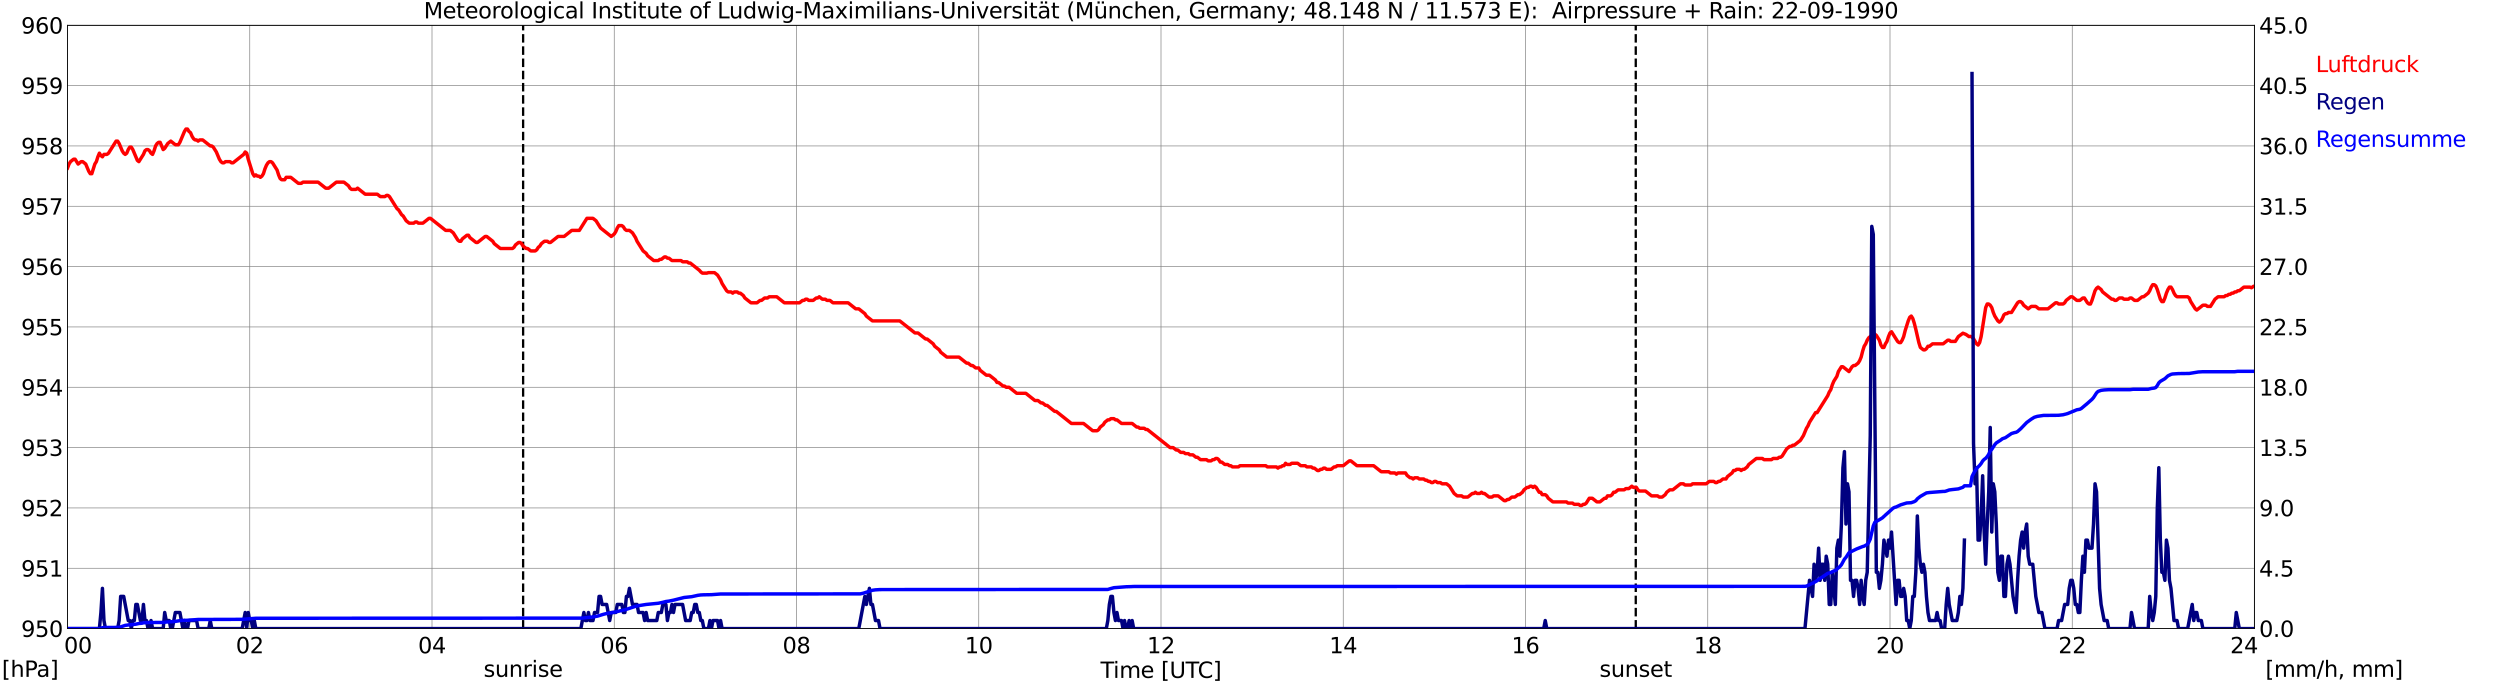 <?xml version="1.0" encoding="utf-8" standalone="no"?>
<!DOCTYPE svg PUBLIC "-//W3C//DTD SVG 1.1//EN"
  "http://www.w3.org/Graphics/SVG/1.1/DTD/svg11.dtd">
<svg xmlns:xlink="http://www.w3.org/1999/xlink" width="1085.4pt" height="296.64pt" viewBox="0 0 1085.4 296.64" xmlns="http://www.w3.org/2000/svg" version="1.1">
 <defs>
  <style type="text/css">*{stroke-linejoin: round; stroke-linecap: butt}</style>
 </defs>
 <g id="figure_1">
  <g id="patch_1">
   <path d="M 0 296.64 
L 1085.4 296.64 
L 1085.4 0 
L 0 0 
z
" style="fill: #ffffff"/>
  </g>
  <g id="axes_1">
   <g id="patch_2">
    <path d="M 29.306 272.909 
L 978.814 272.909 
L 978.814 10.976 
L 29.306 10.976 
z
" style="fill: #ffffff"/>
   </g>
   <g id="patch_3">
    <path d="M 978.814 272.909 
L 978.814 272.909 
L 978.814 10.976 
L 978.814 10.976 
z
" clip-path="url(#p7b3445ed62)" style="fill: #d3d3d3; opacity: 0.25; stroke: #d3d3d3; stroke-linejoin: miter"/>
   </g>
   <g id="matplotlib.axis_1">
    <g id="xtick_1">
     <g id="line2d_1">
      <path d="M 29.306 272.909 
L 29.306 10.976 
" clip-path="url(#p7b3445ed62)" style="fill: none; stroke: #808080; stroke-width: 0.3; stroke-linecap: square"/>
     </g>
     <g id="line2d_2"/>
     <g id="text_1">
      <!--    00 -->
      <g transform="translate(18.733 283.627) scale(0.095 -0.095)">
       <defs>
        <path id="DejaVuSans-20" transform="scale(0.016)"/>
        <path id="DejaVuSans-30" d="M 2034 4250 
Q 1547 4250 1301 3770 
Q 1056 3291 1056 2328 
Q 1056 1369 1301 889 
Q 1547 409 2034 409 
Q 2525 409 2770 889 
Q 3016 1369 3016 2328 
Q 3016 3291 2770 3770 
Q 2525 4250 2034 4250 
z
M 2034 4750 
Q 2819 4750 3233 4129 
Q 3647 3509 3647 2328 
Q 3647 1150 3233 529 
Q 2819 -91 2034 -91 
Q 1250 -91 836 529 
Q 422 1150 422 2328 
Q 422 3509 836 4129 
Q 1250 4750 2034 4750 
z
" transform="scale(0.016)"/>
       </defs>
       <use xlink:href="#DejaVuSans-20"/>
       <use xlink:href="#DejaVuSans-20" transform="translate(31.787 0)"/>
       <use xlink:href="#DejaVuSans-20" transform="translate(63.574 0)"/>
       <use xlink:href="#DejaVuSans-30" transform="translate(95.361 0)"/>
       <use xlink:href="#DejaVuSans-30" transform="translate(158.984 0)"/>
      </g>
     </g>
    </g>
    <g id="xtick_2">
     <g id="line2d_3">
      <path d="M 108.431 272.909 
L 108.431 10.976 
" clip-path="url(#p7b3445ed62)" style="fill: none; stroke: #808080; stroke-width: 0.3; stroke-linecap: square"/>
     </g>
     <g id="line2d_4"/>
     <g id="text_2">
      <!-- 02 -->
      <g transform="translate(102.387 283.627) scale(0.095 -0.095)">
       <defs>
        <path id="DejaVuSans-32" d="M 1228 531 
L 3431 531 
L 3431 0 
L 469 0 
L 469 531 
Q 828 903 1448 1529 
Q 2069 2156 2228 2338 
Q 2531 2678 2651 2914 
Q 2772 3150 2772 3378 
Q 2772 3750 2511 3984 
Q 2250 4219 1831 4219 
Q 1534 4219 1204 4116 
Q 875 4013 500 3803 
L 500 4441 
Q 881 4594 1212 4672 
Q 1544 4750 1819 4750 
Q 2544 4750 2975 4387 
Q 3406 4025 3406 3419 
Q 3406 3131 3298 2873 
Q 3191 2616 2906 2266 
Q 2828 2175 2409 1742 
Q 1991 1309 1228 531 
z
" transform="scale(0.016)"/>
       </defs>
       <use xlink:href="#DejaVuSans-30"/>
       <use xlink:href="#DejaVuSans-32" transform="translate(63.623 0)"/>
      </g>
     </g>
    </g>
    <g id="xtick_3">
     <g id="line2d_5">
      <path d="M 187.557 272.909 
L 187.557 10.976 
" clip-path="url(#p7b3445ed62)" style="fill: none; stroke: #808080; stroke-width: 0.3; stroke-linecap: square"/>
     </g>
     <g id="line2d_6"/>
     <g id="text_3">
      <!-- 04 -->
      <g transform="translate(181.513 283.627) scale(0.095 -0.095)">
       <defs>
        <path id="DejaVuSans-34" d="M 2419 4116 
L 825 1625 
L 2419 1625 
L 2419 4116 
z
M 2253 4666 
L 3047 4666 
L 3047 1625 
L 3713 1625 
L 3713 1100 
L 3047 1100 
L 3047 0 
L 2419 0 
L 2419 1100 
L 313 1100 
L 313 1709 
L 2253 4666 
z
" transform="scale(0.016)"/>
       </defs>
       <use xlink:href="#DejaVuSans-30"/>
       <use xlink:href="#DejaVuSans-34" transform="translate(63.623 0)"/>
      </g>
     </g>
    </g>
    <g id="xtick_4">
     <g id="line2d_7">
      <path d="M 266.683 272.909 
L 266.683 10.976 
" clip-path="url(#p7b3445ed62)" style="fill: none; stroke: #808080; stroke-width: 0.3; stroke-linecap: square"/>
     </g>
     <g id="line2d_8"/>
     <g id="text_4">
      <!-- 06 -->
      <g transform="translate(260.638 283.627) scale(0.095 -0.095)">
       <defs>
        <path id="DejaVuSans-36" d="M 2113 2584 
Q 1688 2584 1439 2293 
Q 1191 2003 1191 1497 
Q 1191 994 1439 701 
Q 1688 409 2113 409 
Q 2538 409 2786 701 
Q 3034 994 3034 1497 
Q 3034 2003 2786 2293 
Q 2538 2584 2113 2584 
z
M 3366 4563 
L 3366 3988 
Q 3128 4100 2886 4159 
Q 2644 4219 2406 4219 
Q 1781 4219 1451 3797 
Q 1122 3375 1075 2522 
Q 1259 2794 1537 2939 
Q 1816 3084 2150 3084 
Q 2853 3084 3261 2657 
Q 3669 2231 3669 1497 
Q 3669 778 3244 343 
Q 2819 -91 2113 -91 
Q 1303 -91 875 529 
Q 447 1150 447 2328 
Q 447 3434 972 4092 
Q 1497 4750 2381 4750 
Q 2619 4750 2861 4703 
Q 3103 4656 3366 4563 
z
" transform="scale(0.016)"/>
       </defs>
       <use xlink:href="#DejaVuSans-30"/>
       <use xlink:href="#DejaVuSans-36" transform="translate(63.623 0)"/>
      </g>
     </g>
    </g>
    <g id="xtick_5">
     <g id="line2d_9">
      <path d="M 345.808 272.909 
L 345.808 10.976 
" clip-path="url(#p7b3445ed62)" style="fill: none; stroke: #808080; stroke-width: 0.3; stroke-linecap: square"/>
     </g>
     <g id="line2d_10"/>
     <g id="text_5">
      <!-- 08 -->
      <g transform="translate(339.764 283.627) scale(0.095 -0.095)">
       <defs>
        <path id="DejaVuSans-38" d="M 2034 2216 
Q 1584 2216 1326 1975 
Q 1069 1734 1069 1313 
Q 1069 891 1326 650 
Q 1584 409 2034 409 
Q 2484 409 2743 651 
Q 3003 894 3003 1313 
Q 3003 1734 2745 1975 
Q 2488 2216 2034 2216 
z
M 1403 2484 
Q 997 2584 770 2862 
Q 544 3141 544 3541 
Q 544 4100 942 4425 
Q 1341 4750 2034 4750 
Q 2731 4750 3128 4425 
Q 3525 4100 3525 3541 
Q 3525 3141 3298 2862 
Q 3072 2584 2669 2484 
Q 3125 2378 3379 2068 
Q 3634 1759 3634 1313 
Q 3634 634 3220 271 
Q 2806 -91 2034 -91 
Q 1263 -91 848 271 
Q 434 634 434 1313 
Q 434 1759 690 2068 
Q 947 2378 1403 2484 
z
M 1172 3481 
Q 1172 3119 1398 2916 
Q 1625 2713 2034 2713 
Q 2441 2713 2670 2916 
Q 2900 3119 2900 3481 
Q 2900 3844 2670 4047 
Q 2441 4250 2034 4250 
Q 1625 4250 1398 4047 
Q 1172 3844 1172 3481 
z
" transform="scale(0.016)"/>
       </defs>
       <use xlink:href="#DejaVuSans-30"/>
       <use xlink:href="#DejaVuSans-38" transform="translate(63.623 0)"/>
      </g>
     </g>
    </g>
    <g id="xtick_6">
     <g id="line2d_11">
      <path d="M 424.934 272.909 
L 424.934 10.976 
" clip-path="url(#p7b3445ed62)" style="fill: none; stroke: #808080; stroke-width: 0.3; stroke-linecap: square"/>
     </g>
     <g id="line2d_12"/>
     <g id="text_6">
      <!-- 10 -->
      <g transform="translate(418.89 283.627) scale(0.095 -0.095)">
       <defs>
        <path id="DejaVuSans-31" d="M 794 531 
L 1825 531 
L 1825 4091 
L 703 3866 
L 703 4441 
L 1819 4666 
L 2450 4666 
L 2450 531 
L 3481 531 
L 3481 0 
L 794 0 
L 794 531 
z
" transform="scale(0.016)"/>
       </defs>
       <use xlink:href="#DejaVuSans-31"/>
       <use xlink:href="#DejaVuSans-30" transform="translate(63.623 0)"/>
      </g>
     </g>
    </g>
    <g id="xtick_7">
     <g id="line2d_13">
      <path d="M 504.06 272.909 
L 504.06 10.976 
" clip-path="url(#p7b3445ed62)" style="fill: none; stroke: #808080; stroke-width: 0.3; stroke-linecap: square"/>
     </g>
     <g id="line2d_14"/>
     <g id="text_7">
      <!-- 12 -->
      <g transform="translate(498.015 283.627) scale(0.095 -0.095)">
       <use xlink:href="#DejaVuSans-31"/>
       <use xlink:href="#DejaVuSans-32" transform="translate(63.623 0)"/>
      </g>
     </g>
    </g>
    <g id="xtick_8">
     <g id="line2d_15">
      <path d="M 583.185 272.909 
L 583.185 10.976 
" clip-path="url(#p7b3445ed62)" style="fill: none; stroke: #808080; stroke-width: 0.3; stroke-linecap: square"/>
     </g>
     <g id="line2d_16"/>
     <g id="text_8">
      <!-- 14 -->
      <g transform="translate(577.141 283.627) scale(0.095 -0.095)">
       <use xlink:href="#DejaVuSans-31"/>
       <use xlink:href="#DejaVuSans-34" transform="translate(63.623 0)"/>
      </g>
     </g>
    </g>
    <g id="xtick_9">
     <g id="line2d_17">
      <path d="M 662.311 272.909 
L 662.311 10.976 
" clip-path="url(#p7b3445ed62)" style="fill: none; stroke: #808080; stroke-width: 0.3; stroke-linecap: square"/>
     </g>
     <g id="line2d_18"/>
     <g id="text_9">
      <!-- 16 -->
      <g transform="translate(656.267 283.627) scale(0.095 -0.095)">
       <use xlink:href="#DejaVuSans-31"/>
       <use xlink:href="#DejaVuSans-36" transform="translate(63.623 0)"/>
      </g>
     </g>
    </g>
    <g id="xtick_10">
     <g id="line2d_19">
      <path d="M 741.437 272.909 
L 741.437 10.976 
" clip-path="url(#p7b3445ed62)" style="fill: none; stroke: #808080; stroke-width: 0.3; stroke-linecap: square"/>
     </g>
     <g id="line2d_20"/>
     <g id="text_10">
      <!-- 18 -->
      <g transform="translate(735.392 283.627) scale(0.095 -0.095)">
       <use xlink:href="#DejaVuSans-31"/>
       <use xlink:href="#DejaVuSans-38" transform="translate(63.623 0)"/>
      </g>
     </g>
    </g>
    <g id="xtick_11">
     <g id="line2d_21">
      <path d="M 820.562 272.909 
L 820.562 10.976 
" clip-path="url(#p7b3445ed62)" style="fill: none; stroke: #808080; stroke-width: 0.3; stroke-linecap: square"/>
     </g>
     <g id="line2d_22"/>
     <g id="text_11">
      <!-- 20 -->
      <g transform="translate(814.518 283.627) scale(0.095 -0.095)">
       <use xlink:href="#DejaVuSans-32"/>
       <use xlink:href="#DejaVuSans-30" transform="translate(63.623 0)"/>
      </g>
     </g>
    </g>
    <g id="xtick_12">
     <g id="line2d_23">
      <path d="M 899.688 272.909 
L 899.688 10.976 
" clip-path="url(#p7b3445ed62)" style="fill: none; stroke: #808080; stroke-width: 0.3; stroke-linecap: square"/>
     </g>
     <g id="line2d_24"/>
     <g id="text_12">
      <!-- 22 -->
      <g transform="translate(893.644 283.627) scale(0.095 -0.095)">
       <use xlink:href="#DejaVuSans-32"/>
       <use xlink:href="#DejaVuSans-32" transform="translate(63.623 0)"/>
      </g>
     </g>
    </g>
    <g id="xtick_13">
     <g id="line2d_25">
      <path d="M 978.814 272.909 
L 978.814 10.976 
" clip-path="url(#p7b3445ed62)" style="fill: none; stroke: #808080; stroke-width: 0.3; stroke-linecap: square"/>
     </g>
     <g id="line2d_26"/>
     <g id="text_13">
      <!-- 24    -->
      <g transform="translate(968.241 283.627) scale(0.095 -0.095)">
       <use xlink:href="#DejaVuSans-32"/>
       <use xlink:href="#DejaVuSans-34" transform="translate(63.623 0)"/>
       <use xlink:href="#DejaVuSans-20" transform="translate(127.246 0)"/>
       <use xlink:href="#DejaVuSans-20" transform="translate(159.033 0)"/>
       <use xlink:href="#DejaVuSans-20" transform="translate(190.82 0)"/>
      </g>
     </g>
    </g>
    <g id="text_14">
     <!-- Time [UTC] -->
     <g transform="translate(477.806 294.322) scale(0.095 -0.095)">
      <defs>
       <path id="DejaVuSans-54" d="M -19 4666 
L 3928 4666 
L 3928 4134 
L 2272 4134 
L 2272 0 
L 1638 0 
L 1638 4134 
L -19 4134 
L -19 4666 
z
" transform="scale(0.016)"/>
       <path id="DejaVuSans-69" d="M 603 3500 
L 1178 3500 
L 1178 0 
L 603 0 
L 603 3500 
z
M 603 4863 
L 1178 4863 
L 1178 4134 
L 603 4134 
L 603 4863 
z
" transform="scale(0.016)"/>
       <path id="DejaVuSans-6d" d="M 3328 2828 
Q 3544 3216 3844 3400 
Q 4144 3584 4550 3584 
Q 5097 3584 5394 3201 
Q 5691 2819 5691 2113 
L 5691 0 
L 5113 0 
L 5113 2094 
Q 5113 2597 4934 2840 
Q 4756 3084 4391 3084 
Q 3944 3084 3684 2787 
Q 3425 2491 3425 1978 
L 3425 0 
L 2847 0 
L 2847 2094 
Q 2847 2600 2669 2842 
Q 2491 3084 2119 3084 
Q 1678 3084 1418 2786 
Q 1159 2488 1159 1978 
L 1159 0 
L 581 0 
L 581 3500 
L 1159 3500 
L 1159 2956 
Q 1356 3278 1631 3431 
Q 1906 3584 2284 3584 
Q 2666 3584 2933 3390 
Q 3200 3197 3328 2828 
z
" transform="scale(0.016)"/>
       <path id="DejaVuSans-65" d="M 3597 1894 
L 3597 1613 
L 953 1613 
Q 991 1019 1311 708 
Q 1631 397 2203 397 
Q 2534 397 2845 478 
Q 3156 559 3463 722 
L 3463 178 
Q 3153 47 2828 -22 
Q 2503 -91 2169 -91 
Q 1331 -91 842 396 
Q 353 884 353 1716 
Q 353 2575 817 3079 
Q 1281 3584 2069 3584 
Q 2775 3584 3186 3129 
Q 3597 2675 3597 1894 
z
M 3022 2063 
Q 3016 2534 2758 2815 
Q 2500 3097 2075 3097 
Q 1594 3097 1305 2825 
Q 1016 2553 972 2059 
L 3022 2063 
z
" transform="scale(0.016)"/>
       <path id="DejaVuSans-5b" d="M 550 4863 
L 1875 4863 
L 1875 4416 
L 1125 4416 
L 1125 -397 
L 1875 -397 
L 1875 -844 
L 550 -844 
L 550 4863 
z
" transform="scale(0.016)"/>
       <path id="DejaVuSans-55" d="M 556 4666 
L 1191 4666 
L 1191 1831 
Q 1191 1081 1462 751 
Q 1734 422 2344 422 
Q 2950 422 3222 751 
Q 3494 1081 3494 1831 
L 3494 4666 
L 4128 4666 
L 4128 1753 
Q 4128 841 3676 375 
Q 3225 -91 2344 -91 
Q 1459 -91 1007 375 
Q 556 841 556 1753 
L 556 4666 
z
" transform="scale(0.016)"/>
       <path id="DejaVuSans-43" d="M 4122 4306 
L 4122 3641 
Q 3803 3938 3442 4084 
Q 3081 4231 2675 4231 
Q 1875 4231 1450 3742 
Q 1025 3253 1025 2328 
Q 1025 1406 1450 917 
Q 1875 428 2675 428 
Q 3081 428 3442 575 
Q 3803 722 4122 1019 
L 4122 359 
Q 3791 134 3420 21 
Q 3050 -91 2638 -91 
Q 1578 -91 968 557 
Q 359 1206 359 2328 
Q 359 3453 968 4101 
Q 1578 4750 2638 4750 
Q 3056 4750 3426 4639 
Q 3797 4528 4122 4306 
z
" transform="scale(0.016)"/>
       <path id="DejaVuSans-5d" d="M 1947 4863 
L 1947 -844 
L 622 -844 
L 622 -397 
L 1369 -397 
L 1369 4416 
L 622 4416 
L 622 4863 
L 1947 4863 
z
" transform="scale(0.016)"/>
      </defs>
      <use xlink:href="#DejaVuSans-54"/>
      <use xlink:href="#DejaVuSans-69" transform="translate(57.959 0)"/>
      <use xlink:href="#DejaVuSans-6d" transform="translate(85.742 0)"/>
      <use xlink:href="#DejaVuSans-65" transform="translate(183.154 0)"/>
      <use xlink:href="#DejaVuSans-20" transform="translate(244.678 0)"/>
      <use xlink:href="#DejaVuSans-5b" transform="translate(276.465 0)"/>
      <use xlink:href="#DejaVuSans-55" transform="translate(315.479 0)"/>
      <use xlink:href="#DejaVuSans-54" transform="translate(388.672 0)"/>
      <use xlink:href="#DejaVuSans-43" transform="translate(443.881 0)"/>
      <use xlink:href="#DejaVuSans-5d" transform="translate(513.705 0)"/>
     </g>
    </g>
   </g>
   <g id="matplotlib.axis_2">
    <g id="ytick_1">
     <g id="line2d_27">
      <path d="M 29.306 272.909 
L 978.814 272.909 
" clip-path="url(#p7b3445ed62)" style="fill: none; stroke: #808080; stroke-width: 0.3; stroke-linecap: square"/>
     </g>
     <g id="line2d_28"/>
     <g id="text_15">
      <!-- 950 -->
      <g transform="translate(9.173 276.518) scale(0.095 -0.095)">
       <defs>
        <path id="DejaVuSans-39" d="M 703 97 
L 703 672 
Q 941 559 1184 500 
Q 1428 441 1663 441 
Q 2288 441 2617 861 
Q 2947 1281 2994 2138 
Q 2813 1869 2534 1725 
Q 2256 1581 1919 1581 
Q 1219 1581 811 2004 
Q 403 2428 403 3163 
Q 403 3881 828 4315 
Q 1253 4750 1959 4750 
Q 2769 4750 3195 4129 
Q 3622 3509 3622 2328 
Q 3622 1225 3098 567 
Q 2575 -91 1691 -91 
Q 1453 -91 1209 -44 
Q 966 3 703 97 
z
M 1959 2075 
Q 2384 2075 2632 2365 
Q 2881 2656 2881 3163 
Q 2881 3666 2632 3958 
Q 2384 4250 1959 4250 
Q 1534 4250 1286 3958 
Q 1038 3666 1038 3163 
Q 1038 2656 1286 2365 
Q 1534 2075 1959 2075 
z
" transform="scale(0.016)"/>
        <path id="DejaVuSans-35" d="M 691 4666 
L 3169 4666 
L 3169 4134 
L 1269 4134 
L 1269 2991 
Q 1406 3038 1543 3061 
Q 1681 3084 1819 3084 
Q 2600 3084 3056 2656 
Q 3513 2228 3513 1497 
Q 3513 744 3044 326 
Q 2575 -91 1722 -91 
Q 1428 -91 1123 -41 
Q 819 9 494 109 
L 494 744 
Q 775 591 1075 516 
Q 1375 441 1709 441 
Q 2250 441 2565 725 
Q 2881 1009 2881 1497 
Q 2881 1984 2565 2268 
Q 2250 2553 1709 2553 
Q 1456 2553 1204 2497 
Q 953 2441 691 2322 
L 691 4666 
z
" transform="scale(0.016)"/>
       </defs>
       <use xlink:href="#DejaVuSans-39"/>
       <use xlink:href="#DejaVuSans-35" transform="translate(63.623 0)"/>
       <use xlink:href="#DejaVuSans-30" transform="translate(127.246 0)"/>
      </g>
     </g>
    </g>
    <g id="ytick_2">
     <g id="line2d_29">
      <path d="M 29.306 246.715 
L 978.814 246.715 
" clip-path="url(#p7b3445ed62)" style="fill: none; stroke: #808080; stroke-width: 0.3; stroke-linecap: square"/>
     </g>
     <g id="line2d_30"/>
     <g id="text_16">
      <!-- 951 -->
      <g transform="translate(9.173 250.325) scale(0.095 -0.095)">
       <use xlink:href="#DejaVuSans-39"/>
       <use xlink:href="#DejaVuSans-35" transform="translate(63.623 0)"/>
       <use xlink:href="#DejaVuSans-31" transform="translate(127.246 0)"/>
      </g>
     </g>
    </g>
    <g id="ytick_3">
     <g id="line2d_31">
      <path d="M 29.306 220.522 
L 978.814 220.522 
" clip-path="url(#p7b3445ed62)" style="fill: none; stroke: #808080; stroke-width: 0.3; stroke-linecap: square"/>
     </g>
     <g id="line2d_32"/>
     <g id="text_17">
      <!-- 952 -->
      <g transform="translate(9.173 224.131) scale(0.095 -0.095)">
       <use xlink:href="#DejaVuSans-39"/>
       <use xlink:href="#DejaVuSans-35" transform="translate(63.623 0)"/>
       <use xlink:href="#DejaVuSans-32" transform="translate(127.246 0)"/>
      </g>
     </g>
    </g>
    <g id="ytick_4">
     <g id="line2d_33">
      <path d="M 29.306 194.329 
L 978.814 194.329 
" clip-path="url(#p7b3445ed62)" style="fill: none; stroke: #808080; stroke-width: 0.3; stroke-linecap: square"/>
     </g>
     <g id="line2d_34"/>
     <g id="text_18">
      <!-- 953 -->
      <g transform="translate(9.173 197.938) scale(0.095 -0.095)">
       <defs>
        <path id="DejaVuSans-33" d="M 2597 2516 
Q 3050 2419 3304 2112 
Q 3559 1806 3559 1356 
Q 3559 666 3084 287 
Q 2609 -91 1734 -91 
Q 1441 -91 1130 -33 
Q 819 25 488 141 
L 488 750 
Q 750 597 1062 519 
Q 1375 441 1716 441 
Q 2309 441 2620 675 
Q 2931 909 2931 1356 
Q 2931 1769 2642 2001 
Q 2353 2234 1838 2234 
L 1294 2234 
L 1294 2753 
L 1863 2753 
Q 2328 2753 2575 2939 
Q 2822 3125 2822 3475 
Q 2822 3834 2567 4026 
Q 2313 4219 1838 4219 
Q 1578 4219 1281 4162 
Q 984 4106 628 3988 
L 628 4550 
Q 988 4650 1302 4700 
Q 1616 4750 1894 4750 
Q 2613 4750 3031 4423 
Q 3450 4097 3450 3541 
Q 3450 3153 3228 2886 
Q 3006 2619 2597 2516 
z
" transform="scale(0.016)"/>
       </defs>
       <use xlink:href="#DejaVuSans-39"/>
       <use xlink:href="#DejaVuSans-35" transform="translate(63.623 0)"/>
       <use xlink:href="#DejaVuSans-33" transform="translate(127.246 0)"/>
      </g>
     </g>
    </g>
    <g id="ytick_5">
     <g id="line2d_35">
      <path d="M 29.306 168.136 
L 978.814 168.136 
" clip-path="url(#p7b3445ed62)" style="fill: none; stroke: #808080; stroke-width: 0.3; stroke-linecap: square"/>
     </g>
     <g id="line2d_36"/>
     <g id="text_19">
      <!-- 954 -->
      <g transform="translate(9.173 171.745) scale(0.095 -0.095)">
       <use xlink:href="#DejaVuSans-39"/>
       <use xlink:href="#DejaVuSans-35" transform="translate(63.623 0)"/>
       <use xlink:href="#DejaVuSans-34" transform="translate(127.246 0)"/>
      </g>
     </g>
    </g>
    <g id="ytick_6">
     <g id="line2d_37">
      <path d="M 29.306 141.942 
L 978.814 141.942 
" clip-path="url(#p7b3445ed62)" style="fill: none; stroke: #808080; stroke-width: 0.3; stroke-linecap: square"/>
     </g>
     <g id="line2d_38"/>
     <g id="text_20">
      <!-- 955 -->
      <g transform="translate(9.173 145.551) scale(0.095 -0.095)">
       <use xlink:href="#DejaVuSans-39"/>
       <use xlink:href="#DejaVuSans-35" transform="translate(63.623 0)"/>
       <use xlink:href="#DejaVuSans-35" transform="translate(127.246 0)"/>
      </g>
     </g>
    </g>
    <g id="ytick_7">
     <g id="line2d_39">
      <path d="M 29.306 115.749 
L 978.814 115.749 
" clip-path="url(#p7b3445ed62)" style="fill: none; stroke: #808080; stroke-width: 0.3; stroke-linecap: square"/>
     </g>
     <g id="line2d_40"/>
     <g id="text_21">
      <!-- 956 -->
      <g transform="translate(9.173 119.358) scale(0.095 -0.095)">
       <use xlink:href="#DejaVuSans-39"/>
       <use xlink:href="#DejaVuSans-35" transform="translate(63.623 0)"/>
       <use xlink:href="#DejaVuSans-36" transform="translate(127.246 0)"/>
      </g>
     </g>
    </g>
    <g id="ytick_8">
     <g id="line2d_41">
      <path d="M 29.306 89.556 
L 978.814 89.556 
" clip-path="url(#p7b3445ed62)" style="fill: none; stroke: #808080; stroke-width: 0.3; stroke-linecap: square"/>
     </g>
     <g id="line2d_42"/>
     <g id="text_22">
      <!-- 957 -->
      <g transform="translate(9.173 93.165) scale(0.095 -0.095)">
       <defs>
        <path id="DejaVuSans-37" d="M 525 4666 
L 3525 4666 
L 3525 4397 
L 1831 0 
L 1172 0 
L 2766 4134 
L 525 4134 
L 525 4666 
z
" transform="scale(0.016)"/>
       </defs>
       <use xlink:href="#DejaVuSans-39"/>
       <use xlink:href="#DejaVuSans-35" transform="translate(63.623 0)"/>
       <use xlink:href="#DejaVuSans-37" transform="translate(127.246 0)"/>
      </g>
     </g>
    </g>
    <g id="ytick_9">
     <g id="line2d_43">
      <path d="M 29.306 63.362 
L 978.814 63.362 
" clip-path="url(#p7b3445ed62)" style="fill: none; stroke: #808080; stroke-width: 0.3; stroke-linecap: square"/>
     </g>
     <g id="line2d_44"/>
     <g id="text_23">
      <!-- 958 -->
      <g transform="translate(9.173 66.972) scale(0.095 -0.095)">
       <use xlink:href="#DejaVuSans-39"/>
       <use xlink:href="#DejaVuSans-35" transform="translate(63.623 0)"/>
       <use xlink:href="#DejaVuSans-38" transform="translate(127.246 0)"/>
      </g>
     </g>
    </g>
    <g id="ytick_10">
     <g id="line2d_45">
      <path d="M 29.306 37.169 
L 978.814 37.169 
" clip-path="url(#p7b3445ed62)" style="fill: none; stroke: #808080; stroke-width: 0.3; stroke-linecap: square"/>
     </g>
     <g id="line2d_46"/>
     <g id="text_24">
      <!-- 959 -->
      <g transform="translate(9.173 40.778) scale(0.095 -0.095)">
       <use xlink:href="#DejaVuSans-39"/>
       <use xlink:href="#DejaVuSans-35" transform="translate(63.623 0)"/>
       <use xlink:href="#DejaVuSans-39" transform="translate(127.246 0)"/>
      </g>
     </g>
    </g>
    <g id="ytick_11">
     <g id="line2d_47">
      <path d="M 29.306 10.976 
L 978.814 10.976 
" clip-path="url(#p7b3445ed62)" style="fill: none; stroke: #808080; stroke-width: 0.3; stroke-linecap: square"/>
     </g>
     <g id="line2d_48"/>
     <g id="text_25">
      <!-- 960 -->
      <g transform="translate(9.173 14.585) scale(0.095 -0.095)">
       <use xlink:href="#DejaVuSans-39"/>
       <use xlink:href="#DejaVuSans-36" transform="translate(63.623 0)"/>
       <use xlink:href="#DejaVuSans-30" transform="translate(127.246 0)"/>
      </g>
     </g>
    </g>
   </g>
   <g id="line2d_49">
    <path d="M 227.12 272.909 
L 227.12 10.976 
" clip-path="url(#p7b3445ed62)" style="fill: none; stroke-dasharray: 3.7,1.6; stroke-dashoffset: 0; stroke: #000000"/>
   </g>
   <g id="line2d_50">
    <path d="M 710.182 272.909 
L 710.182 10.976 
" clip-path="url(#p7b3445ed62)" style="fill: none; stroke-dasharray: 3.7,1.6; stroke-dashoffset: 0; stroke: #000000"/>
   </g>
   <g id="line2d_51">
    <path d="M 29.306 72.967 
L 29.965 71.22 
L 30.625 70.173 
L 31.943 69.125 
L 32.603 69.125 
L 33.921 71.22 
L 35.24 70.173 
L 35.9 70.173 
L 37.218 71.22 
L 38.537 74.363 
L 39.197 75.411 
L 39.856 75.411 
L 41.175 71.22 
L 41.834 70.173 
L 42.493 68.077 
L 43.153 66.506 
L 43.812 67.553 
L 44.472 68.077 
L 45.131 67.029 
L 46.45 67.029 
L 47.109 66.506 
L 50.406 61.267 
L 51.065 61.267 
L 51.725 62.315 
L 53.043 65.458 
L 53.703 66.506 
L 54.362 67.029 
L 55.022 66.506 
L 55.681 64.934 
L 56.34 63.886 
L 57 63.886 
L 57.659 64.934 
L 59.637 69.649 
L 60.297 70.173 
L 62.275 67.029 
L 62.934 65.458 
L 63.594 64.934 
L 64.253 64.934 
L 64.912 65.458 
L 65.572 66.506 
L 66.231 67.029 
L 66.89 65.458 
L 67.55 63.362 
L 68.209 62.315 
L 68.869 61.791 
L 69.528 61.791 
L 70.847 64.934 
L 71.506 64.41 
L 72.825 62.315 
L 74.144 61.267 
L 76.122 62.838 
L 77.441 62.838 
L 78.1 61.791 
L 80.078 57.076 
L 80.737 56.028 
L 81.397 56.028 
L 82.056 57.076 
L 82.716 57.6 
L 83.375 59.171 
L 84.034 60.219 
L 84.694 60.743 
L 85.353 60.743 
L 86.013 61.267 
L 86.672 60.743 
L 87.991 60.743 
L 91.288 63.362 
L 91.947 63.362 
L 92.606 63.886 
L 93.925 65.982 
L 95.244 69.125 
L 95.903 70.173 
L 96.563 70.696 
L 97.222 70.696 
L 97.881 70.173 
L 99.86 70.173 
L 100.519 70.696 
L 101.178 70.696 
L 105.794 67.029 
L 106.453 65.982 
L 107.113 66.506 
L 107.772 69.125 
L 109.75 75.411 
L 110.41 76.459 
L 111.069 75.935 
L 111.728 76.459 
L 112.388 76.459 
L 113.047 76.983 
L 113.707 76.459 
L 114.366 75.411 
L 115.025 73.316 
L 115.685 71.744 
L 116.344 70.696 
L 117.003 70.173 
L 117.663 70.173 
L 118.322 70.696 
L 120.3 73.84 
L 120.96 75.935 
L 121.619 77.507 
L 122.278 78.031 
L 123.597 78.031 
L 124.257 76.983 
L 126.235 76.983 
L 129.532 79.602 
L 130.85 79.602 
L 131.51 79.078 
L 138.104 79.078 
L 141.4 81.698 
L 142.719 81.698 
L 146.016 79.078 
L 149.313 79.078 
L 151.291 80.65 
L 151.951 81.698 
L 152.61 82.221 
L 154.588 82.221 
L 155.247 81.698 
L 158.544 84.317 
L 163.819 84.317 
L 165.138 85.365 
L 167.116 85.365 
L 167.776 84.841 
L 168.435 84.841 
L 169.094 85.365 
L 172.391 90.603 
L 173.051 91.127 
L 174.37 93.223 
L 175.029 93.747 
L 176.348 95.842 
L 177.666 96.89 
L 179.645 96.89 
L 180.304 96.366 
L 180.963 96.366 
L 181.623 96.89 
L 183.601 96.89 
L 186.238 94.794 
L 186.898 94.794 
L 193.492 100.033 
L 195.47 100.033 
L 196.788 101.081 
L 198.767 104.224 
L 199.426 104.748 
L 200.085 104.748 
L 200.745 103.7 
L 202.723 102.128 
L 203.382 102.128 
L 204.042 103.176 
L 206.679 105.272 
L 207.339 105.272 
L 210.635 102.652 
L 211.295 102.652 
L 213.932 104.748 
L 214.592 105.795 
L 217.229 107.891 
L 222.504 107.891 
L 223.164 107.367 
L 223.823 106.319 
L 225.142 105.272 
L 225.801 105.272 
L 226.461 105.795 
L 227.12 106.843 
L 228.439 107.891 
L 229.098 107.891 
L 230.417 108.939 
L 232.395 108.939 
L 233.054 108.415 
L 233.714 107.367 
L 234.373 106.843 
L 235.033 105.795 
L 236.351 104.748 
L 237.67 104.748 
L 238.329 105.272 
L 238.989 105.272 
L 242.286 102.652 
L 244.923 102.652 
L 248.22 100.033 
L 251.517 100.033 
L 254.814 94.794 
L 257.451 94.794 
L 258.77 95.842 
L 260.748 98.985 
L 265.364 102.652 
L 266.683 101.605 
L 267.342 100.557 
L 268.002 98.985 
L 268.661 97.937 
L 269.98 97.937 
L 270.639 98.461 
L 271.298 99.509 
L 271.958 100.033 
L 273.277 100.033 
L 274.595 101.081 
L 275.914 103.176 
L 276.573 104.748 
L 279.211 108.939 
L 280.53 109.986 
L 281.189 111.034 
L 283.827 113.13 
L 285.805 113.13 
L 286.464 112.606 
L 287.124 112.606 
L 288.442 111.558 
L 289.102 111.558 
L 289.761 112.082 
L 290.42 112.082 
L 291.739 113.13 
L 295.696 113.13 
L 296.355 113.653 
L 298.333 113.653 
L 298.992 114.177 
L 299.652 114.177 
L 303.608 117.321 
L 304.267 118.054 
L 304.927 118.578 
L 306.905 118.578 
L 307.564 118.368 
L 310.202 118.368 
L 311.521 119.416 
L 312.839 121.511 
L 313.499 123.083 
L 315.477 126.226 
L 316.136 126.75 
L 317.455 126.75 
L 318.114 127.274 
L 318.774 126.75 
L 320.093 126.75 
L 320.752 127.274 
L 321.411 127.274 
L 322.73 128.322 
L 323.39 129.369 
L 326.027 131.465 
L 328.665 131.465 
L 329.983 130.417 
L 330.643 130.417 
L 331.961 129.369 
L 333.28 129.369 
L 333.94 128.846 
L 337.236 128.846 
L 340.533 131.465 
L 347.127 131.465 
L 348.446 130.417 
L 349.105 130.417 
L 349.765 129.893 
L 350.424 129.893 
L 351.083 130.417 
L 353.062 130.417 
L 354.38 129.369 
L 355.04 129.369 
L 355.699 128.846 
L 357.018 129.893 
L 358.337 129.893 
L 358.996 130.417 
L 360.315 130.417 
L 361.634 131.465 
L 368.227 131.465 
L 371.524 134.084 
L 372.843 134.084 
L 375.481 136.18 
L 376.14 137.227 
L 378.777 139.323 
L 390.646 139.323 
L 397.24 144.562 
L 398.559 144.562 
L 401.856 147.181 
L 402.515 147.181 
L 405.153 149.276 
L 405.812 150.324 
L 407.79 151.896 
L 408.45 152.943 
L 411.087 155.039 
L 416.362 155.039 
L 419.659 157.658 
L 420.318 157.658 
L 421.637 158.706 
L 422.297 158.706 
L 423.615 159.754 
L 424.934 159.754 
L 425.593 160.801 
L 428.231 162.897 
L 429.55 162.897 
L 432.187 164.992 
L 432.847 166.04 
L 433.506 166.04 
L 435.484 167.612 
L 436.144 167.612 
L 436.803 168.136 
L 438.122 168.136 
L 441.419 170.755 
L 445.375 170.755 
L 449.331 173.898 
L 450.65 173.898 
L 451.969 174.946 
L 452.628 174.946 
L 453.947 175.994 
L 454.606 175.994 
L 457.903 178.613 
L 458.563 178.613 
L 465.156 183.852 
L 470.431 183.852 
L 474.388 186.995 
L 476.366 186.995 
L 477.025 186.471 
L 477.685 185.423 
L 479.003 184.375 
L 479.663 183.328 
L 480.981 182.28 
L 481.641 182.28 
L 482.3 181.756 
L 483.619 181.756 
L 484.278 182.28 
L 484.938 182.28 
L 486.916 183.852 
L 491.532 183.852 
L 493.51 185.423 
L 494.169 185.423 
L 494.828 185.947 
L 496.807 185.947 
L 497.466 186.471 
L 498.125 186.471 
L 508.016 194.329 
L 509.335 194.329 
L 510.654 195.377 
L 511.313 195.377 
L 512.632 196.424 
L 513.95 196.424 
L 514.61 196.948 
L 515.929 196.948 
L 516.588 197.472 
L 517.907 197.472 
L 519.226 198.52 
L 519.885 198.52 
L 521.204 199.568 
L 523.841 199.568 
L 524.501 200.091 
L 525.819 200.091 
L 526.479 199.568 
L 527.138 199.568 
L 527.797 199.044 
L 528.457 199.044 
L 529.116 199.568 
L 529.776 200.615 
L 530.435 200.615 
L 531.754 201.663 
L 533.073 201.663 
L 533.732 202.187 
L 534.391 202.187 
L 535.051 202.711 
L 537.688 202.711 
L 538.348 202.187 
L 549.557 202.187 
L 550.216 202.711 
L 554.173 202.711 
L 554.832 203.235 
L 555.491 202.711 
L 556.151 202.711 
L 556.81 202.187 
L 557.47 202.187 
L 558.129 201.139 
L 558.788 201.663 
L 560.107 201.663 
L 560.766 201.139 
L 563.404 201.139 
L 564.723 202.187 
L 566.701 202.187 
L 567.36 202.711 
L 569.338 202.711 
L 569.998 203.235 
L 570.657 203.235 
L 571.976 204.282 
L 572.635 204.282 
L 573.295 203.758 
L 573.954 203.758 
L 574.613 203.235 
L 575.273 203.235 
L 575.932 203.758 
L 577.91 203.758 
L 579.229 202.711 
L 579.889 202.711 
L 580.548 202.187 
L 583.185 202.187 
L 585.823 200.091 
L 586.482 200.091 
L 589.12 202.187 
L 596.373 202.187 
L 599.67 204.806 
L 602.967 204.806 
L 603.626 205.33 
L 605.604 205.33 
L 606.264 205.854 
L 606.923 205.33 
L 610.22 205.33 
L 610.879 206.378 
L 612.198 207.426 
L 612.858 207.426 
L 613.517 207.949 
L 614.176 207.426 
L 615.495 207.426 
L 616.154 207.949 
L 618.133 207.949 
L 618.792 208.473 
L 619.451 208.473 
L 620.111 208.997 
L 620.77 208.997 
L 621.429 209.521 
L 622.089 209.521 
L 622.748 208.997 
L 623.408 208.997 
L 624.067 209.521 
L 625.386 209.521 
L 626.045 210.045 
L 628.023 210.045 
L 629.342 211.093 
L 631.32 214.236 
L 632.639 215.284 
L 634.617 215.284 
L 635.276 215.807 
L 637.255 215.807 
L 639.233 214.236 
L 639.892 214.236 
L 640.552 213.712 
L 641.211 214.236 
L 642.53 214.236 
L 643.189 213.712 
L 643.848 214.236 
L 644.508 214.236 
L 646.486 215.807 
L 647.805 215.807 
L 648.464 215.284 
L 650.442 215.284 
L 653.08 217.379 
L 653.739 217.379 
L 654.399 216.855 
L 655.058 216.855 
L 656.377 215.807 
L 657.695 215.807 
L 659.014 214.76 
L 659.674 214.76 
L 660.992 213.712 
L 661.652 212.664 
L 662.97 211.616 
L 663.63 211.616 
L 664.289 211.093 
L 664.949 211.093 
L 665.608 211.616 
L 666.267 211.093 
L 666.927 211.616 
L 668.246 213.712 
L 668.905 213.712 
L 669.564 214.76 
L 670.883 214.76 
L 671.542 215.284 
L 672.202 216.331 
L 674.18 217.903 
L 680.114 217.903 
L 680.774 218.427 
L 682.752 218.427 
L 683.411 218.951 
L 685.389 218.951 
L 686.049 219.474 
L 686.708 219.474 
L 687.368 218.951 
L 688.027 218.951 
L 688.686 218.427 
L 690.005 216.331 
L 691.324 216.331 
L 693.302 217.903 
L 694.621 217.903 
L 696.599 216.331 
L 697.258 216.331 
L 697.918 215.284 
L 699.236 215.284 
L 699.896 214.76 
L 700.555 213.712 
L 701.215 213.712 
L 702.533 212.664 
L 705.171 212.664 
L 705.83 212.14 
L 707.149 212.14 
L 708.468 211.093 
L 709.127 211.616 
L 710.446 211.616 
L 711.105 212.664 
L 711.765 213.188 
L 714.402 213.188 
L 717.04 215.284 
L 719.677 215.284 
L 720.337 215.807 
L 721.655 215.807 
L 722.974 214.76 
L 723.633 213.712 
L 724.952 212.664 
L 726.271 212.664 
L 729.568 210.045 
L 730.887 210.045 
L 731.546 210.569 
L 734.184 210.569 
L 734.843 210.045 
L 740.777 210.045 
L 742.096 208.997 
L 744.074 208.997 
L 744.734 209.521 
L 745.393 209.521 
L 746.052 208.997 
L 746.712 208.997 
L 748.031 207.949 
L 749.349 207.949 
L 750.009 206.902 
L 751.987 205.33 
L 752.646 204.282 
L 753.306 204.282 
L 753.965 203.758 
L 755.284 203.758 
L 755.943 204.282 
L 756.602 203.758 
L 757.262 203.758 
L 758.581 202.711 
L 759.24 201.663 
L 762.537 199.044 
L 765.174 199.044 
L 765.834 199.568 
L 769.131 199.568 
L 769.79 199.044 
L 771.768 199.044 
L 772.428 198.52 
L 773.087 198.52 
L 773.746 197.996 
L 775.725 194.853 
L 777.043 193.805 
L 777.703 193.805 
L 778.362 193.281 
L 779.021 193.281 
L 781.659 191.186 
L 782.978 189.09 
L 784.296 185.947 
L 784.956 184.899 
L 785.615 183.328 
L 788.253 179.137 
L 788.912 179.137 
L 793.528 171.803 
L 794.187 170.231 
L 794.847 169.183 
L 795.506 167.088 
L 796.165 165.516 
L 797.484 163.421 
L 798.143 161.325 
L 799.462 159.23 
L 800.122 159.23 
L 802.759 161.325 
L 804.078 159.23 
L 804.737 158.706 
L 805.397 158.706 
L 806.715 157.658 
L 807.375 156.61 
L 808.034 155.039 
L 808.694 152.42 
L 809.353 150.324 
L 810.012 149.276 
L 810.672 147.705 
L 811.331 146.657 
L 812.65 145.609 
L 813.309 144.562 
L 814.628 145.609 
L 815.947 147.705 
L 816.606 149.8 
L 817.265 150.848 
L 817.925 150.848 
L 818.584 149.276 
L 819.244 148.229 
L 819.903 146.133 
L 820.562 144.562 
L 821.222 144.038 
L 823.859 148.229 
L 824.519 148.753 
L 825.178 148.753 
L 825.837 147.705 
L 826.497 146.133 
L 827.156 143.514 
L 828.475 139.323 
L 829.134 137.751 
L 829.794 137.227 
L 830.453 138.275 
L 831.112 140.371 
L 831.772 142.99 
L 833.091 148.753 
L 833.75 150.848 
L 835.069 151.896 
L 835.728 151.896 
L 836.388 151.372 
L 837.047 150.324 
L 837.706 150.324 
L 839.025 149.276 
L 843.641 149.276 
L 845.619 147.705 
L 846.278 147.705 
L 846.938 148.229 
L 848.916 148.229 
L 850.235 146.133 
L 852.213 144.666 
L 853.531 145.19 
L 854.85 146.133 
L 855.51 146.028 
L 856.169 146.343 
L 856.828 147.076 
L 858.147 149.276 
L 858.806 149.8 
L 859.466 148.753 
L 860.125 146.133 
L 862.103 133.56 
L 862.763 131.989 
L 863.422 131.989 
L 864.082 132.513 
L 864.741 133.56 
L 865.4 135.656 
L 866.06 137.227 
L 867.378 139.323 
L 868.038 139.847 
L 868.697 139.323 
L 869.357 138.275 
L 870.016 136.704 
L 870.675 136.18 
L 871.335 136.18 
L 871.994 135.656 
L 873.313 135.656 
L 875.95 131.465 
L 876.61 130.941 
L 877.269 130.941 
L 877.929 131.465 
L 878.588 132.513 
L 880.566 134.084 
L 881.885 133.037 
L 883.863 133.037 
L 885.182 134.084 
L 889.138 134.084 
L 892.435 131.465 
L 893.094 131.465 
L 893.754 131.989 
L 895.732 131.989 
L 896.391 131.465 
L 897.051 130.417 
L 899.029 128.846 
L 899.688 128.846 
L 901.666 130.417 
L 902.985 130.417 
L 904.304 129.369 
L 904.963 129.369 
L 906.282 131.465 
L 906.941 131.989 
L 907.601 131.989 
L 908.26 130.417 
L 909.579 126.226 
L 910.238 125.179 
L 910.898 124.655 
L 912.216 125.702 
L 912.876 126.75 
L 916.832 129.893 
L 917.491 129.893 
L 918.151 130.417 
L 918.81 130.417 
L 920.129 129.369 
L 921.448 129.369 
L 922.107 129.893 
L 924.085 129.893 
L 924.745 129.369 
L 925.404 129.369 
L 926.723 130.417 
L 928.041 130.417 
L 930.02 128.846 
L 930.679 128.846 
L 932.657 127.274 
L 933.316 126.226 
L 933.976 124.655 
L 934.635 123.607 
L 935.295 123.607 
L 935.954 124.131 
L 936.613 125.702 
L 937.932 129.893 
L 938.592 130.941 
L 939.251 130.941 
L 939.91 129.369 
L 940.57 127.274 
L 941.229 125.702 
L 941.888 124.655 
L 942.548 124.655 
L 943.207 125.702 
L 943.867 127.274 
L 944.526 128.322 
L 945.185 128.846 
L 949.801 128.846 
L 950.46 129.369 
L 951.12 130.941 
L 953.098 134.084 
L 953.757 134.608 
L 956.395 132.513 
L 957.714 132.513 
L 958.373 133.037 
L 959.692 133.037 
L 961.67 129.893 
L 962.989 128.846 
L 965.626 128.846 
L 966.285 128.322 
L 966.945 128.322 
L 967.604 127.798 
L 968.264 127.798 
L 968.923 127.274 
L 969.582 127.274 
L 970.242 126.75 
L 970.901 126.75 
L 971.561 126.226 
L 972.22 126.226 
L 974.198 124.655 
L 976.836 124.655 
L 977.495 124.917 
L 978.154 124.48 
L 978.154 124.48 
" clip-path="url(#p7b3445ed62)" style="fill: none; stroke: #ff0000; stroke-width: 1.5; stroke-linecap: square"/>
   </g>
   <g id="patch_4">
    <path d="M 29.306 272.909 
L 29.306 10.976 
" style="fill: none; stroke: #000000; stroke-width: 0.3; stroke-linejoin: miter; stroke-linecap: square"/>
   </g>
   <g id="patch_5">
    <path d="M 978.814 272.909 
L 978.814 10.976 
" style="fill: none; stroke: #000000; stroke-width: 0.3; stroke-linejoin: miter; stroke-linecap: square"/>
   </g>
   <g id="patch_6">
    <path d="M 29.306 272.909 
L 978.814 272.909 
" style="fill: none; stroke: #000000; stroke-width: 0.3; stroke-linejoin: miter; stroke-linecap: square"/>
   </g>
   <g id="patch_7">
    <path d="M 29.306 10.976 
L 978.814 10.976 
" style="fill: none; stroke: #000000; stroke-width: 0.3; stroke-linejoin: miter; stroke-linecap: square"/>
   </g>
   <g id="text_26">
    <!-- sunrise -->
    <g transform="translate(209.955 293.863) scale(0.095 -0.095)">
     <defs>
      <path id="DejaVuSans-73" d="M 2834 3397 
L 2834 2853 
Q 2591 2978 2328 3040 
Q 2066 3103 1784 3103 
Q 1356 3103 1142 2972 
Q 928 2841 928 2578 
Q 928 2378 1081 2264 
Q 1234 2150 1697 2047 
L 1894 2003 
Q 2506 1872 2764 1633 
Q 3022 1394 3022 966 
Q 3022 478 2636 193 
Q 2250 -91 1575 -91 
Q 1294 -91 989 -36 
Q 684 19 347 128 
L 347 722 
Q 666 556 975 473 
Q 1284 391 1588 391 
Q 1994 391 2212 530 
Q 2431 669 2431 922 
Q 2431 1156 2273 1281 
Q 2116 1406 1581 1522 
L 1381 1569 
Q 847 1681 609 1914 
Q 372 2147 372 2553 
Q 372 3047 722 3315 
Q 1072 3584 1716 3584 
Q 2034 3584 2315 3537 
Q 2597 3491 2834 3397 
z
" transform="scale(0.016)"/>
      <path id="DejaVuSans-75" d="M 544 1381 
L 544 3500 
L 1119 3500 
L 1119 1403 
Q 1119 906 1312 657 
Q 1506 409 1894 409 
Q 2359 409 2629 706 
Q 2900 1003 2900 1516 
L 2900 3500 
L 3475 3500 
L 3475 0 
L 2900 0 
L 2900 538 
Q 2691 219 2414 64 
Q 2138 -91 1772 -91 
Q 1169 -91 856 284 
Q 544 659 544 1381 
z
M 1991 3584 
L 1991 3584 
z
" transform="scale(0.016)"/>
      <path id="DejaVuSans-6e" d="M 3513 2113 
L 3513 0 
L 2938 0 
L 2938 2094 
Q 2938 2591 2744 2837 
Q 2550 3084 2163 3084 
Q 1697 3084 1428 2787 
Q 1159 2491 1159 1978 
L 1159 0 
L 581 0 
L 581 3500 
L 1159 3500 
L 1159 2956 
Q 1366 3272 1645 3428 
Q 1925 3584 2291 3584 
Q 2894 3584 3203 3211 
Q 3513 2838 3513 2113 
z
" transform="scale(0.016)"/>
      <path id="DejaVuSans-72" d="M 2631 2963 
Q 2534 3019 2420 3045 
Q 2306 3072 2169 3072 
Q 1681 3072 1420 2755 
Q 1159 2438 1159 1844 
L 1159 0 
L 581 0 
L 581 3500 
L 1159 3500 
L 1159 2956 
Q 1341 3275 1631 3429 
Q 1922 3584 2338 3584 
Q 2397 3584 2469 3576 
Q 2541 3569 2628 3553 
L 2631 2963 
z
" transform="scale(0.016)"/>
     </defs>
     <use xlink:href="#DejaVuSans-73"/>
     <use xlink:href="#DejaVuSans-75" transform="translate(52.1 0)"/>
     <use xlink:href="#DejaVuSans-6e" transform="translate(115.479 0)"/>
     <use xlink:href="#DejaVuSans-72" transform="translate(178.857 0)"/>
     <use xlink:href="#DejaVuSans-69" transform="translate(219.971 0)"/>
     <use xlink:href="#DejaVuSans-73" transform="translate(247.754 0)"/>
     <use xlink:href="#DejaVuSans-65" transform="translate(299.854 0)"/>
    </g>
   </g>
   <g id="text_27">
    <!-- sunset -->
    <g transform="translate(694.428 293.863) scale(0.095 -0.095)">
     <defs>
      <path id="DejaVuSans-74" d="M 1172 4494 
L 1172 3500 
L 2356 3500 
L 2356 3053 
L 1172 3053 
L 1172 1153 
Q 1172 725 1289 603 
Q 1406 481 1766 481 
L 2356 481 
L 2356 0 
L 1766 0 
Q 1100 0 847 248 
Q 594 497 594 1153 
L 594 3053 
L 172 3053 
L 172 3500 
L 594 3500 
L 594 4494 
L 1172 4494 
z
" transform="scale(0.016)"/>
     </defs>
     <use xlink:href="#DejaVuSans-73"/>
     <use xlink:href="#DejaVuSans-75" transform="translate(52.1 0)"/>
     <use xlink:href="#DejaVuSans-6e" transform="translate(115.479 0)"/>
     <use xlink:href="#DejaVuSans-73" transform="translate(178.857 0)"/>
     <use xlink:href="#DejaVuSans-65" transform="translate(230.957 0)"/>
     <use xlink:href="#DejaVuSans-74" transform="translate(292.48 0)"/>
    </g>
   </g>
   <g id="text_28">
    <!-- [hPa] -->
    <g transform="translate(0.821 293.863) scale(0.095 -0.095)">
     <defs>
      <path id="DejaVuSans-68" d="M 3513 2113 
L 3513 0 
L 2938 0 
L 2938 2094 
Q 2938 2591 2744 2837 
Q 2550 3084 2163 3084 
Q 1697 3084 1428 2787 
Q 1159 2491 1159 1978 
L 1159 0 
L 581 0 
L 581 4863 
L 1159 4863 
L 1159 2956 
Q 1366 3272 1645 3428 
Q 1925 3584 2291 3584 
Q 2894 3584 3203 3211 
Q 3513 2838 3513 2113 
z
" transform="scale(0.016)"/>
      <path id="DejaVuSans-50" d="M 1259 4147 
L 1259 2394 
L 2053 2394 
Q 2494 2394 2734 2622 
Q 2975 2850 2975 3272 
Q 2975 3691 2734 3919 
Q 2494 4147 2053 4147 
L 1259 4147 
z
M 628 4666 
L 2053 4666 
Q 2838 4666 3239 4311 
Q 3641 3956 3641 3272 
Q 3641 2581 3239 2228 
Q 2838 1875 2053 1875 
L 1259 1875 
L 1259 0 
L 628 0 
L 628 4666 
z
" transform="scale(0.016)"/>
      <path id="DejaVuSans-61" d="M 2194 1759 
Q 1497 1759 1228 1600 
Q 959 1441 959 1056 
Q 959 750 1161 570 
Q 1363 391 1709 391 
Q 2188 391 2477 730 
Q 2766 1069 2766 1631 
L 2766 1759 
L 2194 1759 
z
M 3341 1997 
L 3341 0 
L 2766 0 
L 2766 531 
Q 2569 213 2275 61 
Q 1981 -91 1556 -91 
Q 1019 -91 701 211 
Q 384 513 384 1019 
Q 384 1609 779 1909 
Q 1175 2209 1959 2209 
L 2766 2209 
L 2766 2266 
Q 2766 2663 2505 2880 
Q 2244 3097 1772 3097 
Q 1472 3097 1187 3025 
Q 903 2953 641 2809 
L 641 3341 
Q 956 3463 1253 3523 
Q 1550 3584 1831 3584 
Q 2591 3584 2966 3190 
Q 3341 2797 3341 1997 
z
" transform="scale(0.016)"/>
     </defs>
     <use xlink:href="#DejaVuSans-5b"/>
     <use xlink:href="#DejaVuSans-68" transform="translate(39.014 0)"/>
     <use xlink:href="#DejaVuSans-50" transform="translate(102.393 0)"/>
     <use xlink:href="#DejaVuSans-61" transform="translate(158.195 0)"/>
     <use xlink:href="#DejaVuSans-5d" transform="translate(219.475 0)"/>
    </g>
   </g>
   <g id="text_29">
    <!-- Luftdruck -->
    <g style="fill: #ff0000" transform="translate(1005.4 31.291) scale(0.095 -0.095)">
     <defs>
      <path id="DejaVuSans-4c" d="M 628 4666 
L 1259 4666 
L 1259 531 
L 3531 531 
L 3531 0 
L 628 0 
L 628 4666 
z
" transform="scale(0.016)"/>
      <path id="DejaVuSans-66" d="M 2375 4863 
L 2375 4384 
L 1825 4384 
Q 1516 4384 1395 4259 
Q 1275 4134 1275 3809 
L 1275 3500 
L 2222 3500 
L 2222 3053 
L 1275 3053 
L 1275 0 
L 697 0 
L 697 3053 
L 147 3053 
L 147 3500 
L 697 3500 
L 697 3744 
Q 697 4328 969 4595 
Q 1241 4863 1831 4863 
L 2375 4863 
z
" transform="scale(0.016)"/>
      <path id="DejaVuSans-64" d="M 2906 2969 
L 2906 4863 
L 3481 4863 
L 3481 0 
L 2906 0 
L 2906 525 
Q 2725 213 2448 61 
Q 2172 -91 1784 -91 
Q 1150 -91 751 415 
Q 353 922 353 1747 
Q 353 2572 751 3078 
Q 1150 3584 1784 3584 
Q 2172 3584 2448 3432 
Q 2725 3281 2906 2969 
z
M 947 1747 
Q 947 1113 1208 752 
Q 1469 391 1925 391 
Q 2381 391 2643 752 
Q 2906 1113 2906 1747 
Q 2906 2381 2643 2742 
Q 2381 3103 1925 3103 
Q 1469 3103 1208 2742 
Q 947 2381 947 1747 
z
" transform="scale(0.016)"/>
      <path id="DejaVuSans-63" d="M 3122 3366 
L 3122 2828 
Q 2878 2963 2633 3030 
Q 2388 3097 2138 3097 
Q 1578 3097 1268 2742 
Q 959 2388 959 1747 
Q 959 1106 1268 751 
Q 1578 397 2138 397 
Q 2388 397 2633 464 
Q 2878 531 3122 666 
L 3122 134 
Q 2881 22 2623 -34 
Q 2366 -91 2075 -91 
Q 1284 -91 818 406 
Q 353 903 353 1747 
Q 353 2603 823 3093 
Q 1294 3584 2113 3584 
Q 2378 3584 2631 3529 
Q 2884 3475 3122 3366 
z
" transform="scale(0.016)"/>
      <path id="DejaVuSans-6b" d="M 581 4863 
L 1159 4863 
L 1159 1991 
L 2875 3500 
L 3609 3500 
L 1753 1863 
L 3688 0 
L 2938 0 
L 1159 1709 
L 1159 0 
L 581 0 
L 581 4863 
z
" transform="scale(0.016)"/>
     </defs>
     <use xlink:href="#DejaVuSans-4c"/>
     <use xlink:href="#DejaVuSans-75" transform="translate(53.963 0)"/>
     <use xlink:href="#DejaVuSans-66" transform="translate(117.342 0)"/>
     <use xlink:href="#DejaVuSans-74" transform="translate(150.797 0)"/>
     <use xlink:href="#DejaVuSans-64" transform="translate(190.006 0)"/>
     <use xlink:href="#DejaVuSans-72" transform="translate(253.482 0)"/>
     <use xlink:href="#DejaVuSans-75" transform="translate(294.596 0)"/>
     <use xlink:href="#DejaVuSans-63" transform="translate(357.975 0)"/>
     <use xlink:href="#DejaVuSans-6b" transform="translate(412.955 0)"/>
    </g>
   </g>
   <g id="text_30">
    <!-- Regen -->
    <g style="fill: #000080" transform="translate(1005.4 47.531) scale(0.095 -0.095)">
     <defs>
      <path id="DejaVuSans-52" d="M 2841 2188 
Q 3044 2119 3236 1894 
Q 3428 1669 3622 1275 
L 4263 0 
L 3584 0 
L 2988 1197 
Q 2756 1666 2539 1819 
Q 2322 1972 1947 1972 
L 1259 1972 
L 1259 0 
L 628 0 
L 628 4666 
L 2053 4666 
Q 2853 4666 3247 4331 
Q 3641 3997 3641 3322 
Q 3641 2881 3436 2590 
Q 3231 2300 2841 2188 
z
M 1259 4147 
L 1259 2491 
L 2053 2491 
Q 2509 2491 2742 2702 
Q 2975 2913 2975 3322 
Q 2975 3731 2742 3939 
Q 2509 4147 2053 4147 
L 1259 4147 
z
" transform="scale(0.016)"/>
      <path id="DejaVuSans-67" d="M 2906 1791 
Q 2906 2416 2648 2759 
Q 2391 3103 1925 3103 
Q 1463 3103 1205 2759 
Q 947 2416 947 1791 
Q 947 1169 1205 825 
Q 1463 481 1925 481 
Q 2391 481 2648 825 
Q 2906 1169 2906 1791 
z
M 3481 434 
Q 3481 -459 3084 -895 
Q 2688 -1331 1869 -1331 
Q 1566 -1331 1297 -1286 
Q 1028 -1241 775 -1147 
L 775 -588 
Q 1028 -725 1275 -790 
Q 1522 -856 1778 -856 
Q 2344 -856 2625 -561 
Q 2906 -266 2906 331 
L 2906 616 
Q 2728 306 2450 153 
Q 2172 0 1784 0 
Q 1141 0 747 490 
Q 353 981 353 1791 
Q 353 2603 747 3093 
Q 1141 3584 1784 3584 
Q 2172 3584 2450 3431 
Q 2728 3278 2906 2969 
L 2906 3500 
L 3481 3500 
L 3481 434 
z
" transform="scale(0.016)"/>
     </defs>
     <use xlink:href="#DejaVuSans-52"/>
     <use xlink:href="#DejaVuSans-65" transform="translate(64.982 0)"/>
     <use xlink:href="#DejaVuSans-67" transform="translate(126.506 0)"/>
     <use xlink:href="#DejaVuSans-65" transform="translate(189.982 0)"/>
     <use xlink:href="#DejaVuSans-6e" transform="translate(251.506 0)"/>
    </g>
   </g>
   <g id="text_31">
    <!-- Regensumme -->
    <g style="fill: #0000ff" transform="translate(1005.4 63.771) scale(0.095 -0.095)">
     <use xlink:href="#DejaVuSans-52"/>
     <use xlink:href="#DejaVuSans-65" transform="translate(64.982 0)"/>
     <use xlink:href="#DejaVuSans-67" transform="translate(126.506 0)"/>
     <use xlink:href="#DejaVuSans-65" transform="translate(189.982 0)"/>
     <use xlink:href="#DejaVuSans-6e" transform="translate(251.506 0)"/>
     <use xlink:href="#DejaVuSans-73" transform="translate(314.885 0)"/>
     <use xlink:href="#DejaVuSans-75" transform="translate(366.984 0)"/>
     <use xlink:href="#DejaVuSans-6d" transform="translate(430.363 0)"/>
     <use xlink:href="#DejaVuSans-6d" transform="translate(527.775 0)"/>
     <use xlink:href="#DejaVuSans-65" transform="translate(625.188 0)"/>
    </g>
   </g>
   <g id="text_32">
    <!-- Meteorological Institute of Ludwig-Maximilians-Universität (München, Germany; 48.148 N / 11.573 E):  Airpressure + Rain: 22-09-1990 -->
    <g transform="translate(183.991 7.976) scale(0.095 -0.095)">
     <defs>
      <path id="DejaVuSans-4d" d="M 628 4666 
L 1569 4666 
L 2759 1491 
L 3956 4666 
L 4897 4666 
L 4897 0 
L 4281 0 
L 4281 4097 
L 3078 897 
L 2444 897 
L 1241 4097 
L 1241 0 
L 628 0 
L 628 4666 
z
" transform="scale(0.016)"/>
      <path id="DejaVuSans-6f" d="M 1959 3097 
Q 1497 3097 1228 2736 
Q 959 2375 959 1747 
Q 959 1119 1226 758 
Q 1494 397 1959 397 
Q 2419 397 2687 759 
Q 2956 1122 2956 1747 
Q 2956 2369 2687 2733 
Q 2419 3097 1959 3097 
z
M 1959 3584 
Q 2709 3584 3137 3096 
Q 3566 2609 3566 1747 
Q 3566 888 3137 398 
Q 2709 -91 1959 -91 
Q 1206 -91 779 398 
Q 353 888 353 1747 
Q 353 2609 779 3096 
Q 1206 3584 1959 3584 
z
" transform="scale(0.016)"/>
      <path id="DejaVuSans-6c" d="M 603 4863 
L 1178 4863 
L 1178 0 
L 603 0 
L 603 4863 
z
" transform="scale(0.016)"/>
      <path id="DejaVuSans-49" d="M 628 4666 
L 1259 4666 
L 1259 0 
L 628 0 
L 628 4666 
z
" transform="scale(0.016)"/>
      <path id="DejaVuSans-77" d="M 269 3500 
L 844 3500 
L 1563 769 
L 2278 3500 
L 2956 3500 
L 3675 769 
L 4391 3500 
L 4966 3500 
L 4050 0 
L 3372 0 
L 2619 2869 
L 1863 0 
L 1184 0 
L 269 3500 
z
" transform="scale(0.016)"/>
      <path id="DejaVuSans-2d" d="M 313 2009 
L 1997 2009 
L 1997 1497 
L 313 1497 
L 313 2009 
z
" transform="scale(0.016)"/>
      <path id="DejaVuSans-78" d="M 3513 3500 
L 2247 1797 
L 3578 0 
L 2900 0 
L 1881 1375 
L 863 0 
L 184 0 
L 1544 1831 
L 300 3500 
L 978 3500 
L 1906 2253 
L 2834 3500 
L 3513 3500 
z
" transform="scale(0.016)"/>
      <path id="DejaVuSans-76" d="M 191 3500 
L 800 3500 
L 1894 563 
L 2988 3500 
L 3597 3500 
L 2284 0 
L 1503 0 
L 191 3500 
z
" transform="scale(0.016)"/>
      <path id="DejaVuSans-e4" d="M 2194 1759 
Q 1497 1759 1228 1600 
Q 959 1441 959 1056 
Q 959 750 1161 570 
Q 1363 391 1709 391 
Q 2188 391 2477 730 
Q 2766 1069 2766 1631 
L 2766 1759 
L 2194 1759 
z
M 3341 1997 
L 3341 0 
L 2766 0 
L 2766 531 
Q 2569 213 2275 61 
Q 1981 -91 1556 -91 
Q 1019 -91 701 211 
Q 384 513 384 1019 
Q 384 1609 779 1909 
Q 1175 2209 1959 2209 
L 2766 2209 
L 2766 2266 
Q 2766 2663 2505 2880 
Q 2244 3097 1772 3097 
Q 1472 3097 1187 3025 
Q 903 2953 641 2809 
L 641 3341 
Q 956 3463 1253 3523 
Q 1550 3584 1831 3584 
Q 2591 3584 2966 3190 
Q 3341 2797 3341 1997 
z
M 2150 4850 
L 2784 4850 
L 2784 4219 
L 2150 4219 
L 2150 4850 
z
M 928 4850 
L 1562 4850 
L 1562 4219 
L 928 4219 
L 928 4850 
z
" transform="scale(0.016)"/>
      <path id="DejaVuSans-28" d="M 1984 4856 
Q 1566 4138 1362 3434 
Q 1159 2731 1159 2009 
Q 1159 1288 1364 580 
Q 1569 -128 1984 -844 
L 1484 -844 
Q 1016 -109 783 600 
Q 550 1309 550 2009 
Q 550 2706 781 3412 
Q 1013 4119 1484 4856 
L 1984 4856 
z
" transform="scale(0.016)"/>
      <path id="DejaVuSans-fc" d="M 544 1381 
L 544 3500 
L 1119 3500 
L 1119 1403 
Q 1119 906 1312 657 
Q 1506 409 1894 409 
Q 2359 409 2629 706 
Q 2900 1003 2900 1516 
L 2900 3500 
L 3475 3500 
L 3475 0 
L 2900 0 
L 2900 538 
Q 2691 219 2414 64 
Q 2138 -91 1772 -91 
Q 1169 -91 856 284 
Q 544 659 544 1381 
z
M 1991 3584 
L 1991 3584 
z
M 2278 4850 
L 2912 4850 
L 2912 4219 
L 2278 4219 
L 2278 4850 
z
M 1056 4850 
L 1690 4850 
L 1690 4219 
L 1056 4219 
L 1056 4850 
z
" transform="scale(0.016)"/>
      <path id="DejaVuSans-2c" d="M 750 794 
L 1409 794 
L 1409 256 
L 897 -744 
L 494 -744 
L 750 256 
L 750 794 
z
" transform="scale(0.016)"/>
      <path id="DejaVuSans-47" d="M 3809 666 
L 3809 1919 
L 2778 1919 
L 2778 2438 
L 4434 2438 
L 4434 434 
Q 4069 175 3628 42 
Q 3188 -91 2688 -91 
Q 1594 -91 976 548 
Q 359 1188 359 2328 
Q 359 3472 976 4111 
Q 1594 4750 2688 4750 
Q 3144 4750 3555 4637 
Q 3966 4525 4313 4306 
L 4313 3634 
Q 3963 3931 3569 4081 
Q 3175 4231 2741 4231 
Q 1884 4231 1454 3753 
Q 1025 3275 1025 2328 
Q 1025 1384 1454 906 
Q 1884 428 2741 428 
Q 3075 428 3337 486 
Q 3600 544 3809 666 
z
" transform="scale(0.016)"/>
      <path id="DejaVuSans-79" d="M 2059 -325 
Q 1816 -950 1584 -1140 
Q 1353 -1331 966 -1331 
L 506 -1331 
L 506 -850 
L 844 -850 
Q 1081 -850 1212 -737 
Q 1344 -625 1503 -206 
L 1606 56 
L 191 3500 
L 800 3500 
L 1894 763 
L 2988 3500 
L 3597 3500 
L 2059 -325 
z
" transform="scale(0.016)"/>
      <path id="DejaVuSans-3b" d="M 750 3309 
L 1409 3309 
L 1409 2516 
L 750 2516 
L 750 3309 
z
M 750 794 
L 1409 794 
L 1409 256 
L 897 -744 
L 494 -744 
L 750 256 
L 750 794 
z
" transform="scale(0.016)"/>
      <path id="DejaVuSans-2e" d="M 684 794 
L 1344 794 
L 1344 0 
L 684 0 
L 684 794 
z
" transform="scale(0.016)"/>
      <path id="DejaVuSans-4e" d="M 628 4666 
L 1478 4666 
L 3547 763 
L 3547 4666 
L 4159 4666 
L 4159 0 
L 3309 0 
L 1241 3903 
L 1241 0 
L 628 0 
L 628 4666 
z
" transform="scale(0.016)"/>
      <path id="DejaVuSans-2f" d="M 1625 4666 
L 2156 4666 
L 531 -594 
L 0 -594 
L 1625 4666 
z
" transform="scale(0.016)"/>
      <path id="DejaVuSans-45" d="M 628 4666 
L 3578 4666 
L 3578 4134 
L 1259 4134 
L 1259 2753 
L 3481 2753 
L 3481 2222 
L 1259 2222 
L 1259 531 
L 3634 531 
L 3634 0 
L 628 0 
L 628 4666 
z
" transform="scale(0.016)"/>
      <path id="DejaVuSans-29" d="M 513 4856 
L 1013 4856 
Q 1481 4119 1714 3412 
Q 1947 2706 1947 2009 
Q 1947 1309 1714 600 
Q 1481 -109 1013 -844 
L 513 -844 
Q 928 -128 1133 580 
Q 1338 1288 1338 2009 
Q 1338 2731 1133 3434 
Q 928 4138 513 4856 
z
" transform="scale(0.016)"/>
      <path id="DejaVuSans-3a" d="M 750 794 
L 1409 794 
L 1409 0 
L 750 0 
L 750 794 
z
M 750 3309 
L 1409 3309 
L 1409 2516 
L 750 2516 
L 750 3309 
z
" transform="scale(0.016)"/>
      <path id="DejaVuSans-41" d="M 2188 4044 
L 1331 1722 
L 3047 1722 
L 2188 4044 
z
M 1831 4666 
L 2547 4666 
L 4325 0 
L 3669 0 
L 3244 1197 
L 1141 1197 
L 716 0 
L 50 0 
L 1831 4666 
z
" transform="scale(0.016)"/>
      <path id="DejaVuSans-70" d="M 1159 525 
L 1159 -1331 
L 581 -1331 
L 581 3500 
L 1159 3500 
L 1159 2969 
Q 1341 3281 1617 3432 
Q 1894 3584 2278 3584 
Q 2916 3584 3314 3078 
Q 3713 2572 3713 1747 
Q 3713 922 3314 415 
Q 2916 -91 2278 -91 
Q 1894 -91 1617 61 
Q 1341 213 1159 525 
z
M 3116 1747 
Q 3116 2381 2855 2742 
Q 2594 3103 2138 3103 
Q 1681 3103 1420 2742 
Q 1159 2381 1159 1747 
Q 1159 1113 1420 752 
Q 1681 391 2138 391 
Q 2594 391 2855 752 
Q 3116 1113 3116 1747 
z
" transform="scale(0.016)"/>
      <path id="DejaVuSans-2b" d="M 2944 4013 
L 2944 2272 
L 4684 2272 
L 4684 1741 
L 2944 1741 
L 2944 0 
L 2419 0 
L 2419 1741 
L 678 1741 
L 678 2272 
L 2419 2272 
L 2419 4013 
L 2944 4013 
z
" transform="scale(0.016)"/>
     </defs>
     <use xlink:href="#DejaVuSans-4d"/>
     <use xlink:href="#DejaVuSans-65" transform="translate(86.279 0)"/>
     <use xlink:href="#DejaVuSans-74" transform="translate(147.803 0)"/>
     <use xlink:href="#DejaVuSans-65" transform="translate(187.012 0)"/>
     <use xlink:href="#DejaVuSans-6f" transform="translate(248.535 0)"/>
     <use xlink:href="#DejaVuSans-72" transform="translate(309.717 0)"/>
     <use xlink:href="#DejaVuSans-6f" transform="translate(348.58 0)"/>
     <use xlink:href="#DejaVuSans-6c" transform="translate(409.762 0)"/>
     <use xlink:href="#DejaVuSans-6f" transform="translate(437.545 0)"/>
     <use xlink:href="#DejaVuSans-67" transform="translate(498.727 0)"/>
     <use xlink:href="#DejaVuSans-69" transform="translate(562.203 0)"/>
     <use xlink:href="#DejaVuSans-63" transform="translate(589.986 0)"/>
     <use xlink:href="#DejaVuSans-61" transform="translate(644.967 0)"/>
     <use xlink:href="#DejaVuSans-6c" transform="translate(706.246 0)"/>
     <use xlink:href="#DejaVuSans-20" transform="translate(734.029 0)"/>
     <use xlink:href="#DejaVuSans-49" transform="translate(765.816 0)"/>
     <use xlink:href="#DejaVuSans-6e" transform="translate(795.309 0)"/>
     <use xlink:href="#DejaVuSans-73" transform="translate(858.688 0)"/>
     <use xlink:href="#DejaVuSans-74" transform="translate(910.787 0)"/>
     <use xlink:href="#DejaVuSans-69" transform="translate(949.996 0)"/>
     <use xlink:href="#DejaVuSans-74" transform="translate(977.779 0)"/>
     <use xlink:href="#DejaVuSans-75" transform="translate(1016.988 0)"/>
     <use xlink:href="#DejaVuSans-74" transform="translate(1080.367 0)"/>
     <use xlink:href="#DejaVuSans-65" transform="translate(1119.576 0)"/>
     <use xlink:href="#DejaVuSans-20" transform="translate(1181.1 0)"/>
     <use xlink:href="#DejaVuSans-6f" transform="translate(1212.887 0)"/>
     <use xlink:href="#DejaVuSans-66" transform="translate(1274.068 0)"/>
     <use xlink:href="#DejaVuSans-20" transform="translate(1309.273 0)"/>
     <use xlink:href="#DejaVuSans-4c" transform="translate(1341.061 0)"/>
     <use xlink:href="#DejaVuSans-75" transform="translate(1395.023 0)"/>
     <use xlink:href="#DejaVuSans-64" transform="translate(1458.402 0)"/>
     <use xlink:href="#DejaVuSans-77" transform="translate(1521.879 0)"/>
     <use xlink:href="#DejaVuSans-69" transform="translate(1603.666 0)"/>
     <use xlink:href="#DejaVuSans-67" transform="translate(1631.449 0)"/>
     <use xlink:href="#DejaVuSans-2d" transform="translate(1694.926 0)"/>
     <use xlink:href="#DejaVuSans-4d" transform="translate(1731.01 0)"/>
     <use xlink:href="#DejaVuSans-61" transform="translate(1817.289 0)"/>
     <use xlink:href="#DejaVuSans-78" transform="translate(1878.568 0)"/>
     <use xlink:href="#DejaVuSans-69" transform="translate(1937.748 0)"/>
     <use xlink:href="#DejaVuSans-6d" transform="translate(1965.531 0)"/>
     <use xlink:href="#DejaVuSans-69" transform="translate(2062.943 0)"/>
     <use xlink:href="#DejaVuSans-6c" transform="translate(2090.727 0)"/>
     <use xlink:href="#DejaVuSans-69" transform="translate(2118.51 0)"/>
     <use xlink:href="#DejaVuSans-61" transform="translate(2146.293 0)"/>
     <use xlink:href="#DejaVuSans-6e" transform="translate(2207.572 0)"/>
     <use xlink:href="#DejaVuSans-73" transform="translate(2270.951 0)"/>
     <use xlink:href="#DejaVuSans-2d" transform="translate(2323.051 0)"/>
     <use xlink:href="#DejaVuSans-55" transform="translate(2359.135 0)"/>
     <use xlink:href="#DejaVuSans-6e" transform="translate(2432.328 0)"/>
     <use xlink:href="#DejaVuSans-69" transform="translate(2495.707 0)"/>
     <use xlink:href="#DejaVuSans-76" transform="translate(2523.49 0)"/>
     <use xlink:href="#DejaVuSans-65" transform="translate(2582.67 0)"/>
     <use xlink:href="#DejaVuSans-72" transform="translate(2644.193 0)"/>
     <use xlink:href="#DejaVuSans-73" transform="translate(2685.307 0)"/>
     <use xlink:href="#DejaVuSans-69" transform="translate(2737.406 0)"/>
     <use xlink:href="#DejaVuSans-74" transform="translate(2765.189 0)"/>
     <use xlink:href="#DejaVuSans-e4" transform="translate(2804.398 0)"/>
     <use xlink:href="#DejaVuSans-74" transform="translate(2865.678 0)"/>
     <use xlink:href="#DejaVuSans-20" transform="translate(2904.887 0)"/>
     <use xlink:href="#DejaVuSans-28" transform="translate(2936.674 0)"/>
     <use xlink:href="#DejaVuSans-4d" transform="translate(2975.688 0)"/>
     <use xlink:href="#DejaVuSans-fc" transform="translate(3061.967 0)"/>
     <use xlink:href="#DejaVuSans-6e" transform="translate(3125.346 0)"/>
     <use xlink:href="#DejaVuSans-63" transform="translate(3188.725 0)"/>
     <use xlink:href="#DejaVuSans-68" transform="translate(3243.705 0)"/>
     <use xlink:href="#DejaVuSans-65" transform="translate(3307.084 0)"/>
     <use xlink:href="#DejaVuSans-6e" transform="translate(3368.607 0)"/>
     <use xlink:href="#DejaVuSans-2c" transform="translate(3431.986 0)"/>
     <use xlink:href="#DejaVuSans-20" transform="translate(3463.773 0)"/>
     <use xlink:href="#DejaVuSans-47" transform="translate(3495.561 0)"/>
     <use xlink:href="#DejaVuSans-65" transform="translate(3573.051 0)"/>
     <use xlink:href="#DejaVuSans-72" transform="translate(3634.574 0)"/>
     <use xlink:href="#DejaVuSans-6d" transform="translate(3673.938 0)"/>
     <use xlink:href="#DejaVuSans-61" transform="translate(3771.35 0)"/>
     <use xlink:href="#DejaVuSans-6e" transform="translate(3832.629 0)"/>
     <use xlink:href="#DejaVuSans-79" transform="translate(3896.008 0)"/>
     <use xlink:href="#DejaVuSans-3b" transform="translate(3955.188 0)"/>
     <use xlink:href="#DejaVuSans-20" transform="translate(3988.879 0)"/>
     <use xlink:href="#DejaVuSans-34" transform="translate(4020.666 0)"/>
     <use xlink:href="#DejaVuSans-38" transform="translate(4084.289 0)"/>
     <use xlink:href="#DejaVuSans-2e" transform="translate(4147.912 0)"/>
     <use xlink:href="#DejaVuSans-31" transform="translate(4179.699 0)"/>
     <use xlink:href="#DejaVuSans-34" transform="translate(4243.322 0)"/>
     <use xlink:href="#DejaVuSans-38" transform="translate(4306.945 0)"/>
     <use xlink:href="#DejaVuSans-20" transform="translate(4370.568 0)"/>
     <use xlink:href="#DejaVuSans-4e" transform="translate(4402.355 0)"/>
     <use xlink:href="#DejaVuSans-20" transform="translate(4477.16 0)"/>
     <use xlink:href="#DejaVuSans-2f" transform="translate(4508.947 0)"/>
     <use xlink:href="#DejaVuSans-20" transform="translate(4542.639 0)"/>
     <use xlink:href="#DejaVuSans-31" transform="translate(4574.426 0)"/>
     <use xlink:href="#DejaVuSans-31" transform="translate(4638.049 0)"/>
     <use xlink:href="#DejaVuSans-2e" transform="translate(4701.672 0)"/>
     <use xlink:href="#DejaVuSans-35" transform="translate(4733.459 0)"/>
     <use xlink:href="#DejaVuSans-37" transform="translate(4797.082 0)"/>
     <use xlink:href="#DejaVuSans-33" transform="translate(4860.705 0)"/>
     <use xlink:href="#DejaVuSans-20" transform="translate(4924.328 0)"/>
     <use xlink:href="#DejaVuSans-45" transform="translate(4956.115 0)"/>
     <use xlink:href="#DejaVuSans-29" transform="translate(5019.299 0)"/>
     <use xlink:href="#DejaVuSans-3a" transform="translate(5058.312 0)"/>
     <use xlink:href="#DejaVuSans-20" transform="translate(5092.004 0)"/>
     <use xlink:href="#DejaVuSans-20" transform="translate(5123.791 0)"/>
     <use xlink:href="#DejaVuSans-41" transform="translate(5155.578 0)"/>
     <use xlink:href="#DejaVuSans-69" transform="translate(5223.986 0)"/>
     <use xlink:href="#DejaVuSans-72" transform="translate(5251.77 0)"/>
     <use xlink:href="#DejaVuSans-70" transform="translate(5292.883 0)"/>
     <use xlink:href="#DejaVuSans-72" transform="translate(5356.359 0)"/>
     <use xlink:href="#DejaVuSans-65" transform="translate(5395.223 0)"/>
     <use xlink:href="#DejaVuSans-73" transform="translate(5456.746 0)"/>
     <use xlink:href="#DejaVuSans-73" transform="translate(5508.846 0)"/>
     <use xlink:href="#DejaVuSans-75" transform="translate(5560.945 0)"/>
     <use xlink:href="#DejaVuSans-72" transform="translate(5624.324 0)"/>
     <use xlink:href="#DejaVuSans-65" transform="translate(5663.188 0)"/>
     <use xlink:href="#DejaVuSans-20" transform="translate(5724.711 0)"/>
     <use xlink:href="#DejaVuSans-2b" transform="translate(5756.498 0)"/>
     <use xlink:href="#DejaVuSans-20" transform="translate(5840.287 0)"/>
     <use xlink:href="#DejaVuSans-52" transform="translate(5872.074 0)"/>
     <use xlink:href="#DejaVuSans-61" transform="translate(5939.307 0)"/>
     <use xlink:href="#DejaVuSans-69" transform="translate(6000.586 0)"/>
     <use xlink:href="#DejaVuSans-6e" transform="translate(6028.369 0)"/>
     <use xlink:href="#DejaVuSans-3a" transform="translate(6091.748 0)"/>
     <use xlink:href="#DejaVuSans-20" transform="translate(6125.439 0)"/>
     <use xlink:href="#DejaVuSans-32" transform="translate(6157.227 0)"/>
     <use xlink:href="#DejaVuSans-32" transform="translate(6220.85 0)"/>
     <use xlink:href="#DejaVuSans-2d" transform="translate(6284.473 0)"/>
     <use xlink:href="#DejaVuSans-30" transform="translate(6320.557 0)"/>
     <use xlink:href="#DejaVuSans-39" transform="translate(6384.18 0)"/>
     <use xlink:href="#DejaVuSans-2d" transform="translate(6447.803 0)"/>
     <use xlink:href="#DejaVuSans-31" transform="translate(6483.887 0)"/>
     <use xlink:href="#DejaVuSans-39" transform="translate(6547.51 0)"/>
     <use xlink:href="#DejaVuSans-39" transform="translate(6611.133 0)"/>
     <use xlink:href="#DejaVuSans-30" transform="translate(6674.756 0)"/>
    </g>
   </g>
  </g>
  <g id="axes_2">
   <g id="matplotlib.axis_3">
    <g id="ytick_12">
     <g id="line2d_52"/>
     <g id="text_33">
      <!-- 0.0 -->
      <g transform="translate(980.814 276.518) scale(0.095 -0.095)">
       <use xlink:href="#DejaVuSans-30"/>
       <use xlink:href="#DejaVuSans-2e" transform="translate(63.623 0)"/>
       <use xlink:href="#DejaVuSans-30" transform="translate(95.41 0)"/>
      </g>
     </g>
    </g>
    <g id="ytick_13">
     <g id="line2d_53"/>
     <g id="text_34">
      <!-- 4.5 -->
      <g transform="translate(980.814 250.325) scale(0.095 -0.095)">
       <use xlink:href="#DejaVuSans-34"/>
       <use xlink:href="#DejaVuSans-2e" transform="translate(63.623 0)"/>
       <use xlink:href="#DejaVuSans-35" transform="translate(95.41 0)"/>
      </g>
     </g>
    </g>
    <g id="ytick_14">
     <g id="line2d_54"/>
     <g id="text_35">
      <!-- 9.0 -->
      <g transform="translate(980.814 224.131) scale(0.095 -0.095)">
       <use xlink:href="#DejaVuSans-39"/>
       <use xlink:href="#DejaVuSans-2e" transform="translate(63.623 0)"/>
       <use xlink:href="#DejaVuSans-30" transform="translate(95.41 0)"/>
      </g>
     </g>
    </g>
    <g id="ytick_15">
     <g id="line2d_55"/>
     <g id="text_36">
      <!-- 13.5 -->
      <g transform="translate(980.814 197.938) scale(0.095 -0.095)">
       <use xlink:href="#DejaVuSans-31"/>
       <use xlink:href="#DejaVuSans-33" transform="translate(63.623 0)"/>
       <use xlink:href="#DejaVuSans-2e" transform="translate(127.246 0)"/>
       <use xlink:href="#DejaVuSans-35" transform="translate(159.033 0)"/>
      </g>
     </g>
    </g>
    <g id="ytick_16">
     <g id="line2d_56"/>
     <g id="text_37">
      <!-- 18.0 -->
      <g transform="translate(980.814 171.745) scale(0.095 -0.095)">
       <use xlink:href="#DejaVuSans-31"/>
       <use xlink:href="#DejaVuSans-38" transform="translate(63.623 0)"/>
       <use xlink:href="#DejaVuSans-2e" transform="translate(127.246 0)"/>
       <use xlink:href="#DejaVuSans-30" transform="translate(159.033 0)"/>
      </g>
     </g>
    </g>
    <g id="ytick_17">
     <g id="line2d_57"/>
     <g id="text_38">
      <!-- 22.5 -->
      <g transform="translate(980.814 145.551) scale(0.095 -0.095)">
       <use xlink:href="#DejaVuSans-32"/>
       <use xlink:href="#DejaVuSans-32" transform="translate(63.623 0)"/>
       <use xlink:href="#DejaVuSans-2e" transform="translate(127.246 0)"/>
       <use xlink:href="#DejaVuSans-35" transform="translate(159.033 0)"/>
      </g>
     </g>
    </g>
    <g id="ytick_18">
     <g id="line2d_58"/>
     <g id="text_39">
      <!-- 27.0 -->
      <g transform="translate(980.814 119.358) scale(0.095 -0.095)">
       <use xlink:href="#DejaVuSans-32"/>
       <use xlink:href="#DejaVuSans-37" transform="translate(63.623 0)"/>
       <use xlink:href="#DejaVuSans-2e" transform="translate(127.246 0)"/>
       <use xlink:href="#DejaVuSans-30" transform="translate(159.033 0)"/>
      </g>
     </g>
    </g>
    <g id="ytick_19">
     <g id="line2d_59"/>
     <g id="text_40">
      <!-- 31.5 -->
      <g transform="translate(980.814 93.165) scale(0.095 -0.095)">
       <use xlink:href="#DejaVuSans-33"/>
       <use xlink:href="#DejaVuSans-31" transform="translate(63.623 0)"/>
       <use xlink:href="#DejaVuSans-2e" transform="translate(127.246 0)"/>
       <use xlink:href="#DejaVuSans-35" transform="translate(159.033 0)"/>
      </g>
     </g>
    </g>
    <g id="ytick_20">
     <g id="line2d_60"/>
     <g id="text_41">
      <!-- 36.0 -->
      <g transform="translate(980.814 66.972) scale(0.095 -0.095)">
       <use xlink:href="#DejaVuSans-33"/>
       <use xlink:href="#DejaVuSans-36" transform="translate(63.623 0)"/>
       <use xlink:href="#DejaVuSans-2e" transform="translate(127.246 0)"/>
       <use xlink:href="#DejaVuSans-30" transform="translate(159.033 0)"/>
      </g>
     </g>
    </g>
    <g id="ytick_21">
     <g id="line2d_61"/>
     <g id="text_42">
      <!-- 40.5 -->
      <g transform="translate(980.814 40.778) scale(0.095 -0.095)">
       <use xlink:href="#DejaVuSans-34"/>
       <use xlink:href="#DejaVuSans-30" transform="translate(63.623 0)"/>
       <use xlink:href="#DejaVuSans-2e" transform="translate(127.246 0)"/>
       <use xlink:href="#DejaVuSans-35" transform="translate(159.033 0)"/>
      </g>
     </g>
    </g>
    <g id="ytick_22">
     <g id="line2d_62"/>
     <g id="text_43">
      <!-- 45.0 -->
      <g transform="translate(980.814 14.585) scale(0.095 -0.095)">
       <use xlink:href="#DejaVuSans-34"/>
       <use xlink:href="#DejaVuSans-35" transform="translate(63.623 0)"/>
       <use xlink:href="#DejaVuSans-2e" transform="translate(127.246 0)"/>
       <use xlink:href="#DejaVuSans-30" transform="translate(159.033 0)"/>
      </g>
     </g>
    </g>
   </g>
   <g id="line2d_63">
    <path d="M 29.306 272.909 
L 43.153 272.909 
L 43.812 265.924 
L 44.472 255.447 
L 45.131 269.416 
L 45.79 272.909 
L 51.065 272.909 
L 51.725 269.416 
L 52.384 258.939 
L 53.703 258.939 
L 55.681 269.416 
L 56.34 269.416 
L 57 272.909 
L 57.659 269.416 
L 58.319 269.416 
L 58.978 262.431 
L 59.637 262.431 
L 60.956 269.416 
L 61.615 269.416 
L 62.275 262.431 
L 62.934 269.416 
L 63.594 269.416 
L 64.253 272.909 
L 64.912 272.909 
L 65.572 269.416 
L 66.231 272.909 
L 70.847 272.909 
L 71.506 265.924 
L 72.166 269.416 
L 73.484 269.416 
L 74.144 272.909 
L 74.803 272.909 
L 76.122 265.924 
L 78.1 265.924 
L 79.419 272.909 
L 80.078 269.416 
L 80.737 272.909 
L 81.397 272.909 
L 82.056 269.416 
L 85.353 269.416 
L 86.013 272.909 
L 90.628 272.909 
L 91.288 269.416 
L 91.947 272.909 
L 105.135 272.909 
L 106.453 265.924 
L 107.113 272.909 
L 107.772 265.924 
L 108.431 269.416 
L 109.091 269.416 
L 109.75 272.909 
L 110.41 269.416 
L 111.069 272.909 
L 252.176 272.909 
L 253.495 265.924 
L 254.155 269.416 
L 254.814 269.416 
L 255.473 265.924 
L 256.133 269.416 
L 257.451 269.416 
L 258.111 265.924 
L 259.43 265.924 
L 260.089 258.939 
L 260.748 258.939 
L 261.408 262.431 
L 263.386 262.431 
L 264.705 269.416 
L 265.364 265.924 
L 267.342 265.924 
L 268.002 262.431 
L 269.98 262.431 
L 270.639 265.924 
L 271.298 265.924 
L 271.958 258.939 
L 272.617 258.939 
L 273.277 255.447 
L 274.595 262.431 
L 276.573 262.431 
L 277.233 265.924 
L 279.211 265.924 
L 279.87 269.416 
L 280.53 265.924 
L 281.189 269.416 
L 285.145 269.416 
L 285.805 265.924 
L 287.124 265.924 
L 287.783 262.431 
L 289.102 262.431 
L 289.761 269.416 
L 290.42 265.924 
L 291.08 265.924 
L 291.739 262.431 
L 292.399 265.924 
L 293.058 262.431 
L 296.355 262.431 
L 297.674 269.416 
L 299.652 269.416 
L 300.311 265.924 
L 300.971 265.924 
L 301.63 262.431 
L 302.289 262.431 
L 302.949 265.924 
L 303.608 265.924 
L 304.267 269.416 
L 304.927 269.416 
L 305.586 272.909 
L 307.564 272.909 
L 308.224 269.416 
L 308.883 272.909 
L 309.543 269.416 
L 311.521 269.416 
L 312.18 272.909 
L 312.839 269.416 
L 313.499 272.909 
L 372.843 272.909 
L 375.481 258.939 
L 376.14 262.431 
L 377.459 255.447 
L 378.118 262.431 
L 378.777 262.431 
L 380.096 269.416 
L 381.415 269.416 
L 382.074 272.909 
L 480.322 272.909 
L 480.981 269.416 
L 481.641 262.431 
L 482.3 258.939 
L 482.96 258.939 
L 483.619 265.924 
L 484.278 269.416 
L 484.938 265.924 
L 485.597 269.416 
L 486.916 269.416 
L 487.575 272.909 
L 488.235 269.416 
L 488.894 272.909 
L 489.553 272.909 
L 490.213 269.416 
L 490.872 272.909 
L 491.532 269.416 
L 492.191 272.909 
L 670.224 272.909 
L 670.883 269.416 
L 671.542 272.909 
L 783.637 272.909 
L 785.615 251.954 
L 786.934 258.939 
L 787.593 244.969 
L 788.253 251.954 
L 788.912 248.462 
L 789.572 237.984 
L 790.231 251.954 
L 790.89 244.969 
L 791.55 244.969 
L 792.209 251.954 
L 792.868 241.477 
L 793.528 244.969 
L 794.187 262.431 
L 794.847 262.431 
L 795.506 248.462 
L 796.825 262.431 
L 797.484 237.984 
L 798.143 234.492 
L 798.803 241.477 
L 799.462 227.507 
L 800.122 203.06 
L 800.781 196.075 
L 801.44 227.507 
L 802.1 210.045 
L 802.759 213.537 
L 803.419 251.954 
L 804.078 251.954 
L 804.737 258.939 
L 805.397 251.954 
L 806.056 251.954 
L 806.715 255.447 
L 807.375 262.431 
L 808.034 251.954 
L 808.694 258.939 
L 809.353 262.431 
L 810.012 251.954 
L 810.672 248.462 
L 811.99 189.09 
L 812.65 98.287 
L 813.309 101.779 
L 814.628 248.462 
L 815.287 248.462 
L 815.947 255.447 
L 816.606 251.954 
L 817.265 244.969 
L 817.925 234.492 
L 819.244 241.477 
L 819.903 234.492 
L 820.562 237.984 
L 821.222 231 
L 823.2 262.431 
L 823.859 251.954 
L 824.519 251.954 
L 825.178 258.939 
L 825.837 258.939 
L 826.497 255.447 
L 827.156 258.939 
L 827.816 269.416 
L 828.475 269.416 
L 829.134 272.909 
L 829.794 269.416 
L 830.453 258.939 
L 831.112 258.939 
L 831.772 248.462 
L 832.431 224.015 
L 833.091 237.984 
L 833.75 244.969 
L 834.409 248.462 
L 835.069 244.969 
L 835.728 248.462 
L 836.388 258.939 
L 837.047 265.924 
L 837.706 269.416 
L 840.344 269.416 
L 841.003 265.924 
L 841.663 269.416 
L 842.322 269.416 
L 842.981 272.909 
L 844.3 272.909 
L 844.959 262.431 
L 845.619 255.447 
L 846.278 262.431 
L 847.597 269.416 
L 849.575 269.416 
L 850.235 265.924 
L 850.894 258.939 
L 851.553 262.431 
L 852.213 255.447 
L 852.872 234.492 
M 856.169 31.93 
L 856.828 192.583 
L 857.488 210.045 
L 858.147 203.06 
L 858.806 234.492 
L 859.466 234.492 
L 860.125 224.015 
L 860.785 206.552 
L 861.444 231 
L 862.103 244.969 
L 862.763 227.507 
L 863.422 213.537 
L 864.082 185.598 
L 864.741 231 
L 865.4 210.045 
L 866.06 213.537 
L 866.719 227.507 
L 867.378 248.462 
L 868.038 251.954 
L 868.697 241.477 
L 869.357 241.477 
L 870.016 258.939 
L 870.675 258.939 
L 871.335 244.969 
L 871.994 241.477 
L 872.653 244.969 
L 873.972 258.939 
L 875.291 265.924 
L 875.95 251.954 
L 876.61 241.477 
L 877.269 234.492 
L 877.929 231 
L 878.588 237.984 
L 879.247 231 
L 879.907 227.507 
L 880.566 241.477 
L 881.225 244.969 
L 882.544 244.969 
L 883.863 258.939 
L 885.182 265.924 
L 886.5 265.924 
L 887.819 272.909 
L 893.094 272.909 
L 893.754 269.416 
L 895.072 269.416 
L 896.391 262.431 
L 897.71 262.431 
L 898.369 255.447 
L 899.029 251.954 
L 899.688 251.954 
L 900.347 255.447 
L 901.007 262.431 
L 901.666 262.431 
L 902.326 265.924 
L 902.985 265.924 
L 903.644 251.954 
L 904.304 241.477 
L 904.963 248.462 
L 905.622 234.492 
L 906.282 234.492 
L 906.941 237.984 
L 908.26 237.984 
L 908.919 227.507 
L 909.579 210.045 
L 910.238 213.537 
L 911.557 255.447 
L 912.216 262.431 
L 913.535 269.416 
L 914.854 269.416 
L 915.513 272.909 
L 924.745 272.909 
L 925.404 265.924 
L 926.723 272.909 
L 932.657 272.909 
L 933.316 258.939 
L 933.976 265.924 
L 934.635 269.416 
L 935.295 265.924 
L 935.954 258.939 
L 936.613 220.522 
L 937.273 203.06 
L 937.932 234.492 
L 938.592 248.462 
L 939.251 248.462 
L 939.91 251.954 
L 940.57 234.492 
L 941.229 237.984 
L 941.888 251.954 
L 942.548 255.447 
L 943.867 269.416 
L 945.185 269.416 
L 945.845 272.909 
L 949.801 272.909 
L 951.779 262.431 
L 952.438 269.416 
L 953.098 265.924 
L 953.757 265.924 
L 954.417 269.416 
L 955.735 269.416 
L 956.395 272.909 
L 970.242 272.909 
L 970.901 265.924 
L 972.22 272.909 
L 978.154 272.909 
L 978.154 272.909 
" clip-path="url(#p748ea4103f)" style="fill: none; stroke: #000080; stroke-width: 1.5; stroke-linecap: square"/>
   </g>
   <g id="line2d_64">
    <path d="M 29.306 272.909 
L 43.153 272.909 
L 43.812 272.792 
L 44.472 272.501 
L 45.79 272.443 
L 51.725 272.385 
L 54.362 271.512 
L 55.681 271.337 
L 58.978 270.988 
L 60.297 270.697 
L 61.615 270.581 
L 62.275 270.406 
L 64.253 270.289 
L 70.847 270.231 
L 72.166 270.057 
L 74.144 269.94 
L 75.462 269.882 
L 78.759 269.358 
L 81.397 269.3 
L 86.013 268.951 
L 105.135 268.892 
L 111.069 268.427 
L 252.836 268.369 
L 254.155 268.194 
L 257.451 267.845 
L 259.43 267.496 
L 262.067 266.681 
L 264.045 266.215 
L 265.364 266.04 
L 268.002 265.516 
L 270.639 264.876 
L 271.298 264.76 
L 275.914 263.246 
L 277.233 262.955 
L 280.53 262.431 
L 285.805 261.908 
L 287.783 261.5 
L 289.102 261.151 
L 290.42 260.976 
L 292.399 260.569 
L 297.014 259.405 
L 300.311 259.055 
L 301.63 258.764 
L 302.949 258.473 
L 304.267 258.299 
L 305.586 258.241 
L 308.883 258.182 
L 312.839 257.891 
L 373.502 257.833 
L 374.821 257.542 
L 378.777 256.261 
L 380.096 256.087 
L 382.074 255.97 
L 480.981 255.912 
L 482.3 255.505 
L 483.619 255.156 
L 488.894 254.748 
L 490.872 254.69 
L 492.191 254.632 
L 783.637 254.573 
L 784.296 254.457 
L 785.615 253.875 
L 787.593 252.885 
L 788.912 252.129 
L 789.572 251.547 
L 790.89 250.732 
L 793.528 248.927 
L 794.847 248.578 
L 796.165 247.88 
L 796.825 247.705 
L 798.803 245.959 
L 799.462 245.202 
L 800.781 242.757 
L 801.44 242.001 
L 802.759 239.963 
L 806.056 238.334 
L 808.694 237.286 
L 809.353 237.111 
L 810.672 236.355 
L 811.331 235.481 
L 811.99 234.084 
L 813.309 228.322 
L 813.969 226.75 
L 815.947 225.644 
L 817.265 224.83 
L 818.584 223.607 
L 819.903 222.443 
L 821.881 220.639 
L 822.541 220.289 
L 823.2 220.115 
L 825.178 219.183 
L 827.816 218.369 
L 829.794 218.252 
L 831.112 217.786 
L 831.772 217.379 
L 832.431 216.564 
L 833.75 215.516 
L 836.388 214.003 
L 837.706 213.828 
L 843.641 213.363 
L 844.3 213.363 
L 844.959 213.188 
L 846.278 212.722 
L 847.597 212.548 
L 850.235 212.257 
L 852.213 211.558 
L 852.872 210.918 
L 855.51 210.918 
L 856.169 206.902 
L 856.828 205.563 
L 858.147 203.351 
L 859.466 202.07 
L 860.125 201.256 
L 860.785 200.15 
L 861.444 199.451 
L 862.103 198.985 
L 862.763 198.229 
L 863.422 197.239 
L 864.082 195.784 
L 864.741 195.086 
L 866.06 193.048 
L 866.719 192.292 
L 868.697 191.011 
L 869.357 190.487 
L 870.675 190.022 
L 873.313 188.217 
L 874.632 187.81 
L 875.291 187.693 
L 875.95 187.344 
L 877.269 186.18 
L 879.907 183.444 
L 881.885 181.989 
L 883.204 181.174 
L 884.522 180.767 
L 887.16 180.359 
L 893.754 180.301 
L 895.732 180.068 
L 897.71 179.544 
L 901.666 177.914 
L 902.985 177.682 
L 903.644 177.332 
L 906.282 175.12 
L 908.26 173.374 
L 908.919 172.618 
L 910.238 170.58 
L 910.898 169.94 
L 912.216 169.474 
L 913.535 169.3 
L 915.513 169.183 
L 924.745 169.183 
L 926.063 169.009 
L 932.657 169.009 
L 933.976 168.659 
L 935.295 168.485 
L 935.954 168.252 
L 936.613 167.379 
L 937.273 166.215 
L 937.932 165.574 
L 939.91 164.41 
L 941.229 163.188 
L 942.548 162.548 
L 943.207 162.373 
L 945.845 162.198 
L 950.46 162.14 
L 954.417 161.5 
L 956.395 161.383 
L 970.242 161.383 
L 971.561 161.209 
L 978.154 161.209 
L 978.154 161.209 
" clip-path="url(#p748ea4103f)" style="fill: none; stroke: #0000ff; stroke-width: 1.5; stroke-linecap: square"/>
   </g>
   <g id="patch_8">
    <path d="M 29.306 272.909 
L 29.306 10.976 
" style="fill: none; stroke: #000000; stroke-width: 0.3; stroke-linejoin: miter; stroke-linecap: square"/>
   </g>
   <g id="patch_9">
    <path d="M 978.814 272.909 
L 978.814 10.976 
" style="fill: none; stroke: #000000; stroke-width: 0.3; stroke-linejoin: miter; stroke-linecap: square"/>
   </g>
   <g id="patch_10">
    <path d="M 29.306 272.909 
L 978.814 272.909 
" style="fill: none; stroke: #000000; stroke-width: 0.3; stroke-linejoin: miter; stroke-linecap: square"/>
   </g>
   <g id="patch_11">
    <path d="M 29.306 10.976 
L 978.814 10.976 
" style="fill: none; stroke: #000000; stroke-width: 0.3; stroke-linejoin: miter; stroke-linecap: square"/>
   </g>
   <g id="text_44">
    <!-- [mm/h, mm] -->
    <g transform="translate(983.561 293.863) scale(0.095 -0.095)">
     <use xlink:href="#DejaVuSans-5b"/>
     <use xlink:href="#DejaVuSans-6d" transform="translate(39.014 0)"/>
     <use xlink:href="#DejaVuSans-6d" transform="translate(136.426 0)"/>
     <use xlink:href="#DejaVuSans-2f" transform="translate(233.838 0)"/>
     <use xlink:href="#DejaVuSans-68" transform="translate(267.529 0)"/>
     <use xlink:href="#DejaVuSans-2c" transform="translate(330.908 0)"/>
     <use xlink:href="#DejaVuSans-20" transform="translate(362.695 0)"/>
     <use xlink:href="#DejaVuSans-6d" transform="translate(394.482 0)"/>
     <use xlink:href="#DejaVuSans-6d" transform="translate(491.895 0)"/>
     <use xlink:href="#DejaVuSans-5d" transform="translate(589.307 0)"/>
    </g>
   </g>
  </g>
 </g>
 <defs>
  <clipPath id="p7b3445ed62">
   <rect x="29.306" y="10.976" width="949.508" height="261.933"/>
  </clipPath>
  <clipPath id="p748ea4103f">
   <rect x="29.306" y="10.976" width="949.508" height="261.933"/>
  </clipPath>
 </defs>
</svg>
